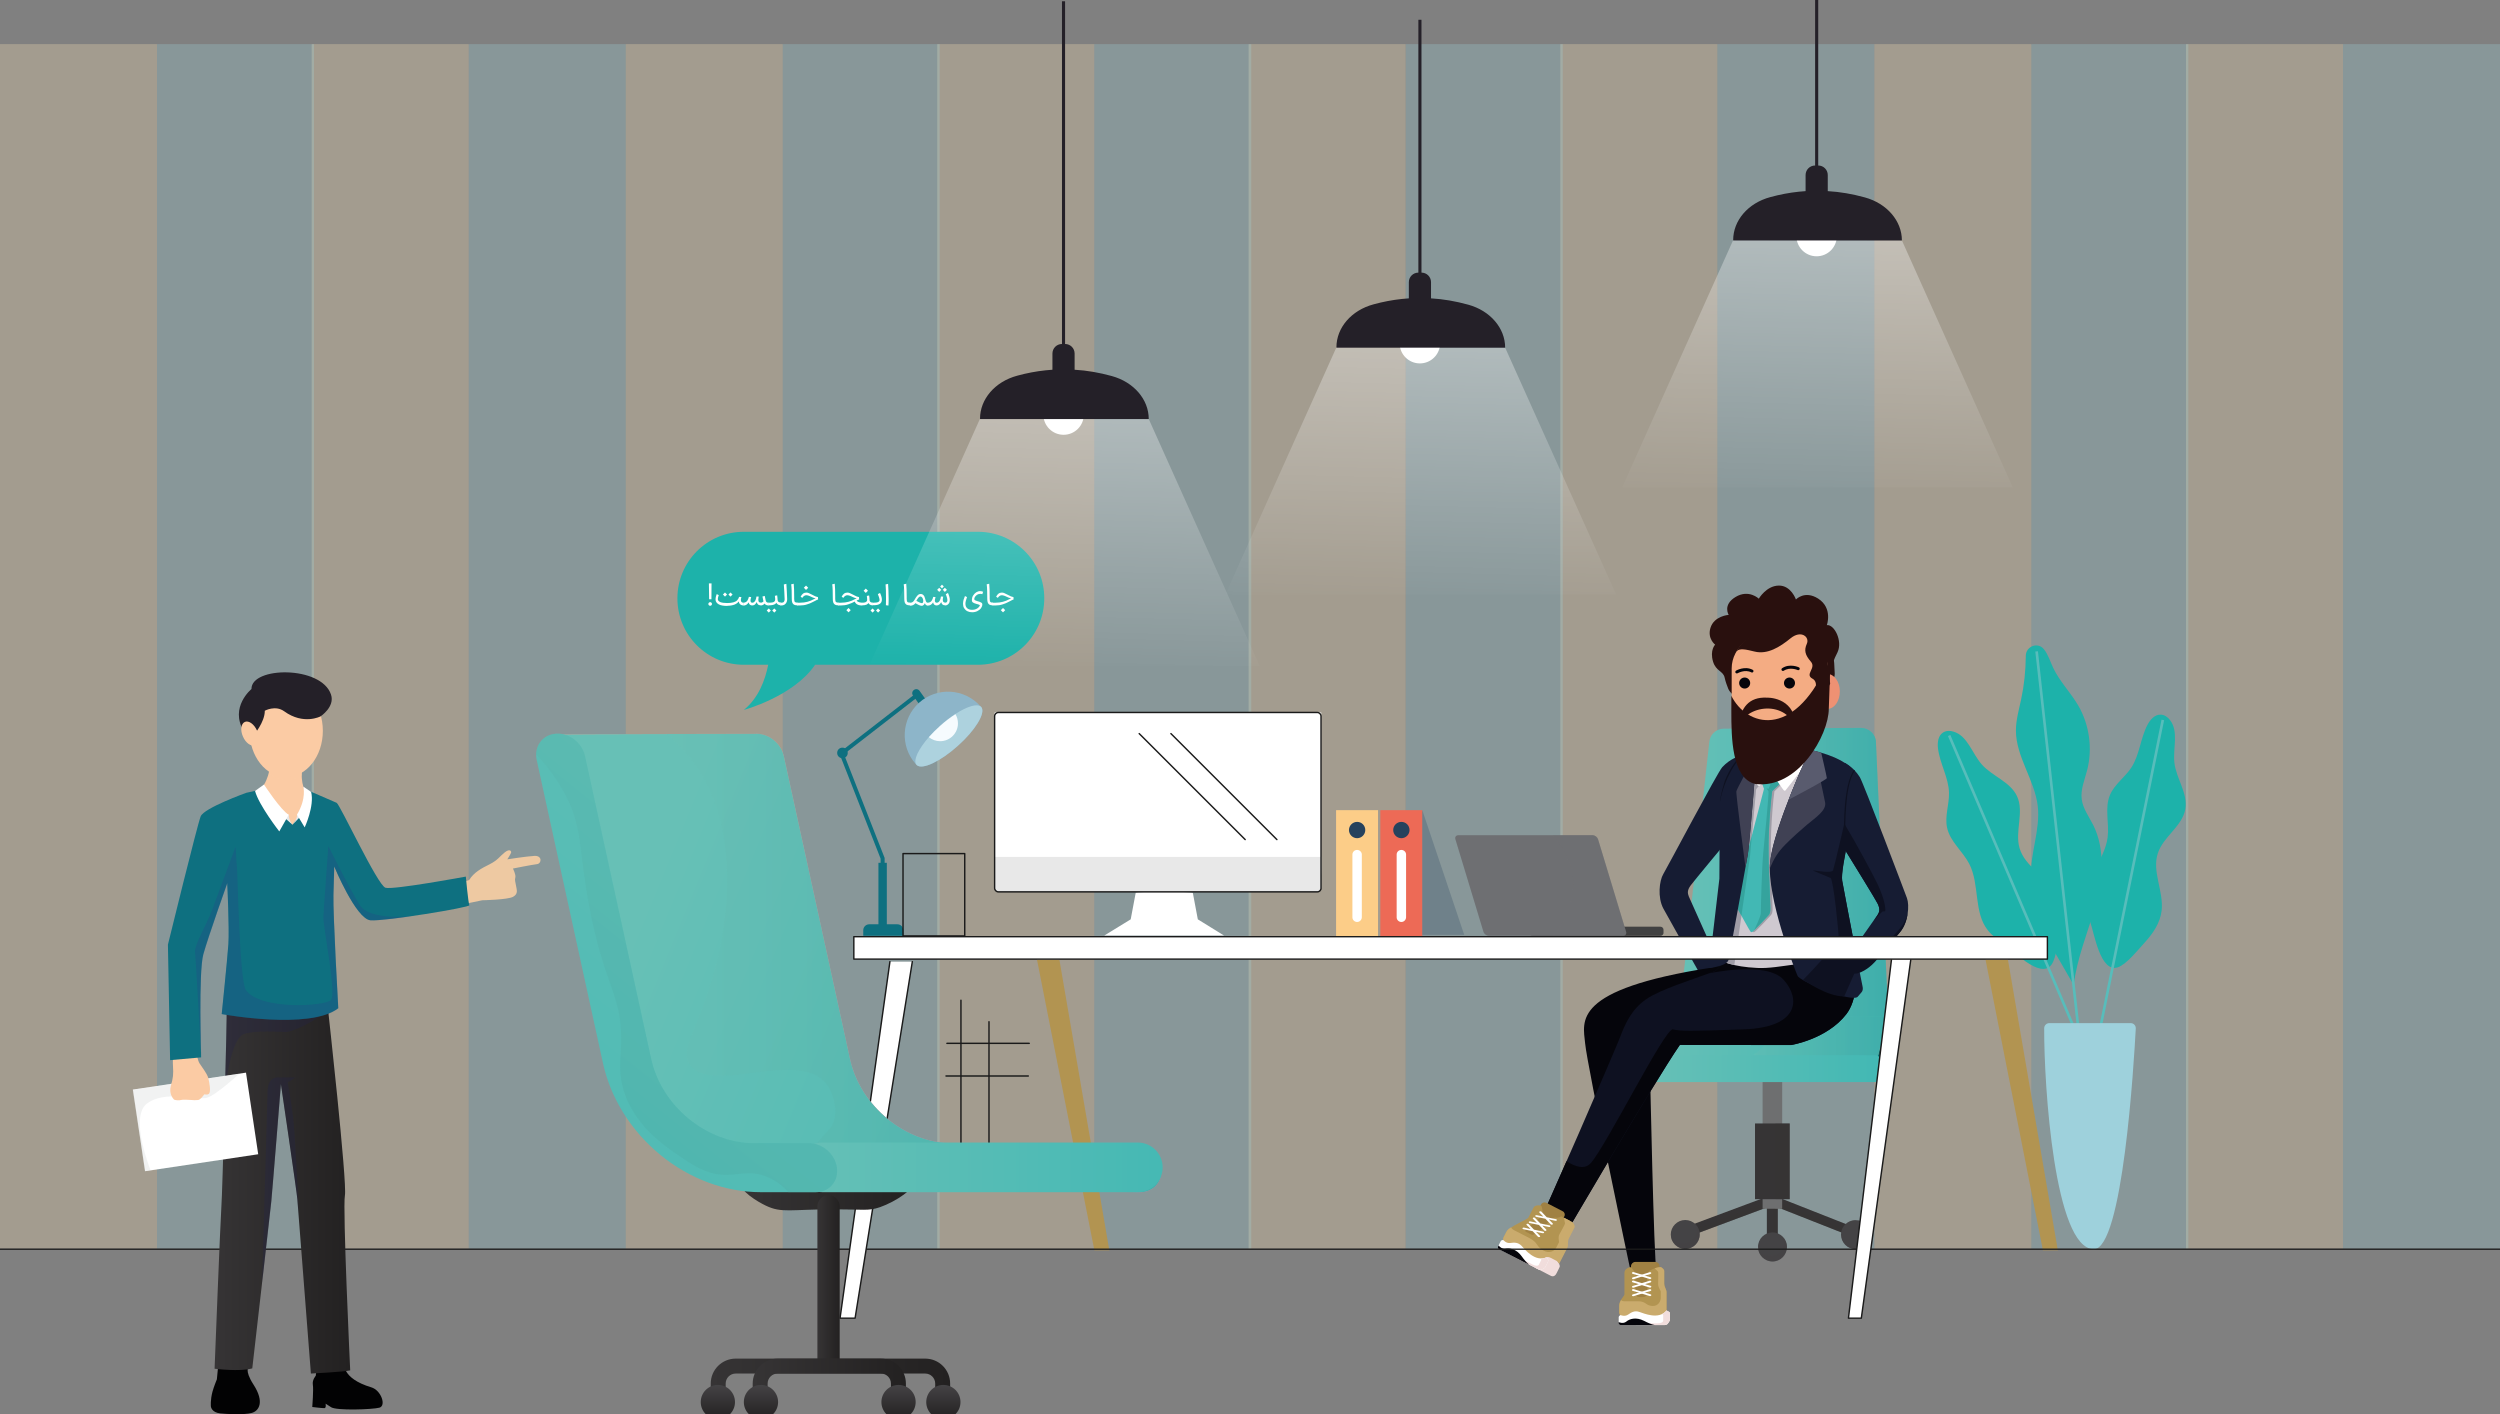 <?xml version="1.0" encoding="utf-8"?>
<!-- Generator: Adobe Illustrator 25.3.1, SVG Export Plug-In . SVG Version: 6.00 Build 0)  -->
<svg version="1.1" id="Layer_1" xmlns="http://www.w3.org/2000/svg" xmlns:xlink="http://www.w3.org/1999/xlink" x="0px" y="0px"
	 viewBox="0 0 2175.2 1230.5" style="enable-background:new 0 0 2175.2 1230.5;" xml:space="preserve">
<rect x="0" y="0" width="2175.2" height="1230.5" fill="#808080" stroke="none"/>
<style type="text/css">
	.st0{opacity:0.28;fill:#9ED5DC;enable-background:new    ;}
	.st1{opacity:0.28;fill:#FFE7B6;enable-background:new    ;}
	.st2{fill:#1DB2AA;}
	.st3{fill:#57BDBB;}
	.st4{fill:#9ED1DC;}
	.st5{fill:#0E7080;}
	.st6{fill:#8DB5C9;}
	.st7{fill:#ADD2DE;}
	.st8{fill:#F6FBFE;}
	.st9{fill:none;stroke:#1A1A1A;stroke-width:1.254;stroke-linecap:round;stroke-linejoin:round;stroke-miterlimit:10;}
	.st10{fill:#363435;}
	.st11{opacity:0.3;fill:#363435;enable-background:new    ;}
	.st12{fill:#444345;}
	.st13{opacity:0.4;fill:#444345;enable-background:new    ;}
	.st14{fill:#6E6F70;}
	.st15{opacity:0.3;fill:#6E6F70;enable-background:new    ;}
	.st16{fill:url(#SVGID_1_);}
	.st17{opacity:0.3;fill:url(#SVGID_2_);enable-background:new    ;}
	.st18{fill:url(#SVGID_3_);}
	.st19{fill:url(#SVGID_4_);}
	.st20{opacity:0.3;fill:url(#SVGID_5_);enable-background:new    ;}
	.st21{fill:url(#SVGID_6_);}
	.st22{fill:#29100E;}
	.st23{fill-rule:evenodd;clip-rule:evenodd;fill:#161C33;}
	.st24{fill-rule:evenodd;clip-rule:evenodd;fill:#05050B;}
	.st25{fill-rule:evenodd;clip-rule:evenodd;fill:#0E1121;}
	.st26{fill-rule:evenodd;clip-rule:evenodd;fill:#A08143;}
	.st27{fill-rule:evenodd;clip-rule:evenodd;fill:#F1DDDC;}
	.st28{fill-rule:evenodd;clip-rule:evenodd;fill:#B29451;}
	.st29{fill-rule:evenodd;clip-rule:evenodd;fill:#CAAB6D;}
	.st30{fill-rule:evenodd;clip-rule:evenodd;fill:#FFFFFF;}
	.st31{fill-rule:evenodd;clip-rule:evenodd;fill:#EE9173;}
	.st32{fill-rule:evenodd;clip-rule:evenodd;fill:#F6F5F4;}
	.st33{fill-rule:evenodd;clip-rule:evenodd;fill:#CFC9D0;}
	.st34{fill-rule:evenodd;clip-rule:evenodd;fill:#9F9CA6;}
	.st35{fill-rule:evenodd;clip-rule:evenodd;fill:#42B8B4;}
	.st36{fill-rule:evenodd;clip-rule:evenodd;fill:#35A39D;}
	.st37{fill-rule:evenodd;clip-rule:evenodd;fill:#404154;}
	.st38{fill-rule:evenodd;clip-rule:evenodd;fill:#595B6E;}
	.st39{fill-rule:evenodd;clip-rule:evenodd;fill:#F4AC83;}
	.st40{fill-rule:evenodd;clip-rule:evenodd;fill:#29100E;}
	.st41{fill:#FFFFFF;stroke:#1A1A1A;stroke-width:1.254;stroke-linecap:round;stroke-linejoin:round;stroke-miterlimit:10;}
	.st42{fill:#B29451;}
	.st43{fill:#FFFFFF;}
	.st44{fill:none;stroke:#1A1A1A;stroke-width:1.173;stroke-linecap:round;stroke-linejoin:round;stroke-miterlimit:10;}
	.st45{fill:#E8E8E8;}
	.st46{fill:url(#SVGID_7_);}
	.st47{fill:url(#SVGID_8_);}
	.st48{fill:url(#SVGID_9_);}
	.st49{opacity:0.3;fill:url(#SVGID_10_);enable-background:new    ;}
	.st50{fill:url(#SVGID_11_);}
	.st51{fill:url(#SVGID_12_);}
	.st52{fill:url(#SVGID_13_);}
	.st53{fill:url(#SVGID_14_);}
	.st54{fill:url(#SVGID_15_);}
	.st55{fill:url(#SVGID_16_);}
	.st56{fill:url(#SVGID_17_);}
	.st57{fill:url(#SVGID_18_);}
	.st58{fill:url(#SVGID_19_);}
	.st59{opacity:0.3;fill:url(#SVGID_20_);enable-background:new    ;}
	.st60{fill:#414142;}
	.st61{opacity:0.3;fill:#414142;enable-background:new    ;}
	.st62{fill:#6E6F72;}
	.st63{opacity:0.3;fill:#6E6F72;enable-background:new    ;}
	.st64{fill:#020203;}
	.st65{fill:url(#SVGID_21_);}
	.st66{opacity:0.3;}
	.st67{fill:#22214A;}
	.st68{opacity:0.3;fill:#D1D2D4;enable-background:new    ;}
	.st69{fill:#FBCBA4;}
	.st70{fill:#EEC9A2;}
	.st71{opacity:0.3;fill:#264586;enable-background:new    ;}
	.st72{opacity:0.3;fill:#FBCBA4;enable-background:new    ;}
	.st73{fill:#242028;}
	.st74{fill:#E7E8E9;}
	.st75{fill:#FCCD88;}
	.st76{fill:#26425D;}
	.st77{fill:#ED6A56;}
	.st78{opacity:0.25;fill:#26425D;enable-background:new    ;}
	.st79{fill:url(#SVGID_22_);}
	.st80{fill:url(#SVGID_23_);}
	.st81{fill:url(#SVGID_24_);}
</style>
<rect x="2038.6" y="38.4" class="st0" width="136.6" height="1048.1"/>
<rect x="1902" y="38.4" class="st1" width="136.6" height="1048.1"/>
<rect x="1767.4" y="38.4" class="st0" width="136.6" height="1048.1"/>
<rect x="1630.8" y="38.4" class="st1" width="136.6" height="1048.1"/>
<rect x="1494.2" y="38.4" class="st0" width="136.6" height="1048.1"/>
<rect x="1357.6" y="38.4" class="st1" width="136.6" height="1048.1"/>
<rect x="1223.1" y="38.4" class="st0" width="136.6" height="1048.1"/>
<rect x="1086.4" y="38.4" class="st1" width="136.6" height="1048.1"/>
<rect x="952.1" y="38.4" class="st0" width="136.6" height="1048.1"/>
<rect x="815.5" y="38.4" class="st1" width="136.6" height="1048.1"/>
<rect x="681" y="38.4" class="st0" width="136.6" height="1048.1"/>
<rect x="544.4" y="38.4" class="st1" width="136.6" height="1048.1"/>
<rect x="407.8" y="38.4" class="st0" width="136.6" height="1048.1"/>
<rect x="271.2" y="38.4" class="st1" width="136.6" height="1048.1"/>
<rect x="136.6" y="38.4" class="st0" width="136.6" height="1048.1"/>
<rect y="38.4" class="st1" width="136.6" height="1048.1"/>
<g>
	<g>
		<g>
			<g>
				<path class="st2" d="M1742.7,820.7c-4.7-3.3-9.4-6.6-13-11.1c-12.7-15.8-7-39.9-16.3-58c-5.7-11-16.7-19.3-19.3-31.5
					c-2.1-9.9,1.9-20.1,1.7-30.2c-0.3-13.3-8-25.5-9.6-38.8c-0.6-5.1,0.1-11.1,4.5-13.8c2.7-1.7,6.1-1.7,9.1-0.7
					c12.2,3.7,16,18.8,24.4,28.4c9.2,10.5,24.9,15.1,30.8,27.8c6.4,13.8-2.1,30.6,2.2,45.2c4.7,16.1,23.1,24.3,31,39.1
					c5.1,9.5,5.1,20.5,3.7,30.9c-1.1,8.1-2.2,24.7-6.9,31.3C1775.3,852.6,1750.9,826.4,1742.7,820.7z"/>
			</g>
			<g>
				
					<rect x="1749.4" y="628.7" transform="matrix(0.92 -0.393 0.393 0.92 -161.669 749.502)" class="st3" width="2.3" height="282.2"/>
			</g>
		</g>
		<g>
			<g>
				<path class="st2" d="M1818.6,802.1c-2-5.3-4-10.8-4.4-16.5c-1.4-20.2,16.9-36.8,19.6-56.9c1.6-12.3-2.8-25.4,2-36.9
					c3.9-9.4,13-15.4,18.6-23.9c7.3-11.2,7.9-25.5,14.1-37.3c2.4-4.5,6.4-9.1,11.6-8.8c3.1,0.1,6,2.1,7.9,4.6
					c7.9,10,2.5,24.6,3.9,37.2c1.6,13.9,11.9,26.6,9.5,40.4c-2.6,15-19.2,23.9-23.9,38.4c-5.3,15.9,5.2,33.1,3.3,49.8
					c-1.2,10.7-7.4,19.8-14.5,27.6c-5.5,6-15.8,19.1-23.5,21.8C1827.3,846.9,1822.1,811.4,1818.6,802.1z"/>
			</g>
			<g>
				
					<rect x="1712.8" y="763.6" transform="matrix(0.199 -0.98 0.98 0.199 735.364 2429.319)" class="st3" width="282.2" height="2.3"/>
			</g>
		</g>
		<g>
			<g>
				<path class="st2" d="M1804.3,857.1c2.8-23.7,12.5-46.1,18.8-69.1s8.9-48.7-1.8-70.1c-3.7-7.3-8.9-14.2-10-22.3
					c-1.2-8.6,2.5-17,4.7-25.5c4.8-18.8,2-39.5-7.8-56.3c-6.6-11.3-16.2-20.9-21.8-32.8c-2.6-5.5-4.3-11.5-8.1-16.2
					c0,0-0.1-0.1-0.1-0.1c-5.3-6.4-15.6-2.3-15.6,6c-0.1,12.8-1.4,25.5-4.1,38c-1.9,8.9-4.5,17.9-4.5,27c0.1,22.9,16.3,42.9,19,65.6
					c2.4,20.6-6.7,41.1-5.9,61.8c0.4,9.7,2.9,19.2,5.9,28.5c3.4,10.8,7.3,21.3,11.8,31.7L1804.3,857.1z"/>
			</g>
			<g>
				
					<rect x="1788.8" y="565.9" transform="matrix(0.994 -0.11 0.11 0.994 -69.437 201.144)" class="st3" width="2.3" height="329.1"/>
			</g>
		</g>
	</g>
	<g>
		<path class="st4" d="M1783,890.2h70.9c2.5,0,4.5,2.1,4.4,4.6c-1.6,29.7-11.3,192.8-36.7,192.1c-33.9-0.9-43.2-141.4-43-192.4
			C1778.7,892.2,1780.6,890.2,1783,890.2z"/>
	</g>
</g>
<g>
	<g>
		<g>
			<g>
				<polygon class="st5" points="766.2,806 769.7,806 769.7,746.5 734.3,656.2 797.5,607.2 795.3,604.5 730.1,655 766.2,747.1 				
					"/>
			</g>
			<path class="st5" d="M804.6,613.4L804.6,613.4c1.6-1.1,2-3.3,0.8-4.9l-5.3-7.4c-1.1-1.6-3.3-2-4.9-0.8l0,0
				c-1.6,1.1-2,3.3-0.8,4.9l5.3,7.4C800.8,614.2,803,614.6,804.6,613.4z"/>
			<path class="st5" d="M737.6,655.1c0-2.5-2-4.6-4.6-4.6s-4.6,2-4.6,4.6s2,4.6,4.6,4.6S737.6,657.7,737.6,655.1z"/>
		</g>
		<g>
			<path class="st5" d="M751.1,814.2H786v-4.8c0-2.8-2.3-5.2-5.2-5.2h-24.5c-2.8,0-5.2,2.3-5.2,5.2L751.1,814.2L751.1,814.2z"/>
			<rect x="764.3" y="750.7" class="st5" width="7.3" height="55.3"/>
		</g>
	</g>
	<g>
		<path class="st6" d="M796.8,664.8c0.2,0.2,0.3,0.4,0.5,0.5l0,0c0.2,0.2,0.3,0.3,0.5,0.5c4.7,4.1,20.4-3.3,35.5-16.8
			c15.2-13.5,24.2-28.3,20.7-33.5c-0.2-0.2-0.3-0.4-0.5-0.5l0,0c-0.2-0.2-0.3-0.4-0.5-0.6c-13.9-15.5-37.7-16.9-53.3-3
			C784.2,625.4,782.9,649.3,796.8,664.8z"/>
		<path class="st7" d="M797.3,665.3L797.3,665.3c0.1,0.1,0.1,0.2,0.2,0.2c0.1,0.1,0.2,0.2,0.3,0.3c4.7,4.1,20.4-3.2,35.5-16.8
			c15.2-13.5,24.2-28.3,20.7-33.5c-0.1-0.1-0.2-0.3-0.3-0.4c0-0.1-0.1-0.1-0.2-0.2l0,0c-3.2-3-12-0.3-22.2,6.3
			c-4.3,2.8-9,6.3-13.5,10.4c-3.6,3.2-6.8,6.5-9.6,9.7C799,651.9,794.4,661.5,797.3,665.3z"/>
		<path class="st8" d="M808.2,641.4c2.7,2.2,6.1,3.5,9.8,3.5c8.6,0,15.5-7,15.5-15.5c0-3-0.8-5.7-2.2-8c-4.3,2.8-9,6.3-13.5,10.4
			C814.3,635,811,638.2,808.2,641.4z"/>
	</g>
</g>
<path class="st2" d="M850.8,462.7H647.2c-32,0-57.8,25.9-57.8,57.9s25.9,57.8,57.8,57.8h21.2c-2.6,13.1-8.3,28.8-21.2,39.3
	c0,0,43.3-11.7,62-39.3h141.6c32,0,57.8-25.9,57.8-57.8C908.7,488.6,882.8,462.7,850.8,462.7z"/>
<rect x="785.7" y="742.7" class="st9" width="53.7" height="71.6"/>
<g>
	<line class="st9" x1="836.1" y1="870.3" x2="836.1" y2="1006.2"/>
	<line class="st9" x1="860.5" y1="889" x2="860.5" y2="1024.9"/>
	<line class="st9" x1="823.9" y1="907.8" x2="895.5" y2="907.8"/>
	<line class="st9" x1="823.1" y1="936.2" x2="894.7" y2="936.2"/>
</g>
<g>
	<g>
		<g>
			<g>
				<polygon class="st10" points="1471.2,1075.2 1465.6,1068 1539.1,1040.6 1544.7,1047.8 				"/>
				<polygon class="st11" points="1471.2,1075.2 1468.4,1071.6 1541.8,1044.2 1544.7,1047.8 				"/>
			</g>
			<g>
				<path class="st12" d="M1478.9,1074.1c0,7-5.7,12.6-12.6,12.6s-12.6-5.7-12.6-12.6s5.7-12.6,12.6-12.6
					S1478.9,1067.1,1478.9,1074.1z"/>
				<path class="st13" d="M1475.6,1065.7c0.5,1.3,0.8,2.7,0.8,4.1c0,6.7-5.4,12.1-12.1,12.1c-4.5,0-8.4-2.5-10.5-6.2
					c0.8,6.2,6.1,10.9,12.5,10.9c7,0,12.6-5.7,12.6-12.6C1478.9,1070.9,1477.7,1067.9,1475.6,1065.7z"/>
			</g>
		</g>
		<g>
			<g>
				<polygon class="st10" points="1609.4,1075.2 1614.9,1068.5 1544.9,1040.9 1539.4,1047.6 				"/>
				<polygon class="st11" points="1609.4,1075.2 1612.2,1071.8 1542.1,1044.2 1539.4,1047.6 				"/>
			</g>
			<g>
				<path class="st12" d="M1614.4,1086.8c7,0,12.6-5.7,12.6-12.6s-5.7-12.6-12.6-12.6c-7,0-12.6,5.7-12.6,12.6
					S1607.4,1086.8,1614.4,1086.8z"/>
				<path class="st13" d="M1606,1083.5c1.3,0.5,2.7,0.8,4.1,0.8c6.7,0,12.1-5.4,12.1-12.1c0-4.5-2.5-8.4-6.1-10.5
					c6.2,0.8,11,6.1,11,12.5c0,7-5.7,12.6-12.6,12.6C1611.2,1086.8,1608.3,1085.5,1606,1083.5z"/>
			</g>
		</g>
		<g>
			<g>
				<rect x="1537.3" y="1045.4" class="st10" width="9.5" height="34.3"/>
				<rect x="1542.1" y="1045.4" class="st11" width="4.8" height="34.3"/>
			</g>
			<g>
				<path class="st12" d="M1554.8,1084.9c0,7-5.7,12.7-12.6,12.7s-12.6-5.7-12.6-12.7c0-7,5.7-12.6,12.6-12.6
					C1549.1,1072.3,1554.8,1077.9,1554.8,1084.9z"/>
				<path class="st13" d="M1551.5,1076.5c0.5,1.3,0.8,2.7,0.8,4.1c0,6.7-5.4,12.1-12.1,12.1c-4.5,0-8.4-2.5-10.5-6.1
					c0.8,6.2,6.1,10.9,12.5,10.9c7,0,12.6-5.7,12.6-12.7C1554.8,1081.7,1553.5,1078.7,1551.5,1076.5z"/>
			</g>
			<g>
				<rect x="1533.6" y="1036.4" class="st14" width="17" height="15.3"/>
				<rect x="1544.4" y="1036.4" class="st15" width="6.2" height="15.3"/>
			</g>
			<g>
				<rect x="1533.6" y="932" class="st14" width="17" height="49.3"/>
				<rect x="1544.4" y="932" class="st15" width="6.2" height="49.3"/>
			</g>
			<g>
				<rect x="1527" y="977.5" class="st10" width="30.2" height="65.9"/>
				<rect x="1544.8" y="977.5" class="st11" width="12.4" height="65.9"/>
			</g>
		</g>
	</g>
	<g>
		<g>
			<g>
				
					<linearGradient id="SVGID_1_" gradientUnits="userSpaceOnUse" x1="1459.695" y1="460.455" x2="1643.273" y2="460.455" gradientTransform="matrix(1 0 0 -1 0 1230)">
					<stop  offset="0" style="stop-color:#67C0B6"/>
					<stop  offset="1" style="stop-color:#42B8B4"/>
				</linearGradient>
				<path class="st16" d="M1643.3,893.4c0.3,6.8-5.2,12.4-12.2,12.4h-159.9c-6.6,0-11.7-5.4-11.4-12l27.4-247.9
					c0.3-6.5,5.9-11.8,12.5-11.9l119.4-0.7c6.9,0,12.8,5.4,13.1,12L1643.3,893.4z"/>
				
					<linearGradient id="SVGID_2_" gradientUnits="userSpaceOnUse" x1="1501.88" y1="460.46" x2="1643.273" y2="460.46" gradientTransform="matrix(1 0 0 -1 0 1230)">
					<stop  offset="0" style="stop-color:#6BC1B6"/>
					<stop  offset="1" style="stop-color:#379995"/>
				</linearGradient>
				<path class="st17" d="M1631.1,905.8c7,0,12.5-5.6,12.2-12.4l-11.1-248c-0.3-6.7-6.2-12.1-13.1-12l-71,0.1
					c134.7,48.2-25.5,249.7-25.5,249.7c-8.8,8-15.5,15.6-20.6,22.6L1631.1,905.8L1631.1,905.8z"/>
			</g>
		</g>
		<g>
			
				<linearGradient id="SVGID_3_" gradientUnits="userSpaceOnUse" x1="1633.89" y1="318.505" x2="1643.49" y2="318.505" gradientTransform="matrix(1 0 0 -1 0 1230)">
				<stop  offset="0" style="stop-color:#007678"/>
				<stop  offset="1" style="stop-color:#379995"/>
			</linearGradient>
			<polygon class="st18" points="1643.2,884.5 1643.5,896.7 1636.3,938.5 1633.9,918.8 			"/>
		</g>
		<g>
			
				<linearGradient id="SVGID_4_" gradientUnits="userSpaceOnUse" x1="1440.54" y1="328.32" x2="1643.2" y2="328.32" gradientTransform="matrix(1 0 0 -1 0 1230)">
				<stop  offset="0" style="stop-color:#67C0B6"/>
				<stop  offset="1" style="stop-color:#42B8B4"/>
			</linearGradient>
			<polygon class="st19" points="1460.2,884.5 1643.2,884.5 1633.9,918.8 1440.5,918.8 			"/>
			
				<linearGradient id="SVGID_5_" gradientUnits="userSpaceOnUse" x1="1523.61" y1="328.32" x2="1643.21" y2="328.32" gradientTransform="matrix(1 0 0 -1 0 1230)">
				<stop  offset="0" style="stop-color:#6BC1B6"/>
				<stop  offset="1" style="stop-color:#379995"/>
			</linearGradient>
			<path class="st20" d="M1524.9,918.2c0,0,0.3,0.3,0.8,0.7h108.2l9.3-34.3l-119.6,0C1547.4,888,1543.5,906.5,1524.9,918.2z"/>
		</g>
		
			<linearGradient id="SVGID_6_" gradientUnits="userSpaceOnUse" x1="1434.58" y1="300.185" x2="1637.26" y2="300.185" gradientTransform="matrix(1 0 0 -1 0 1230)">
			<stop  offset="0" style="stop-color:#67C0B6"/>
			<stop  offset="1" style="stop-color:#42B8B4"/>
		</linearGradient>
		<path class="st21" d="M1637.3,934.9c0,3.6-2.7,6.6-6,6.6h-190.8c-3.3,0-6-3-6-6.6v-10.2c0-3.6,2.7-6.6,6-6.6h190.8
			c3.3,0,6,3,6,6.6V934.9z"/>
	</g>
</g>
<g>
	<g>
		<g>
			<g>
				<g>
					<path class="st22" d="M1581.7,591.3c0.6,6,9.3,3,13.5-1.1c1.9-1.8,0.9-6,0.8-11.3c-0.1-6.3-1.6-2.1,2.8-11.4
						c4.6-9.8-2.8-24.4-9.3-23.6c0,0,5.4-14.8-7.6-23.1c-11.7-7.4-19.3,0.8-19.3,0.8s-4.2-12.3-15-12.1
						c-10.8,0.2-17.3,11.4-17.3,11.4s-8.7-8.4-20.2-1.5c-11.5,6.9-6,15.6-6,15.6s-12.7,0.8-15.9,11.4c-2.8,9.3,4.1,14.5,4.1,14.5
						s-4.8,4.8-1.8,14.8c2.6,8.5,8.9,8,10.1,14c0.7,3.3,2.1,7.1,3.2,9.8c0.9,2.1,3.6,5.5,5.8,5.1l0,0c2.8-0.5,3.8-5.7,2.9-8.5
						c-1.5-4.7-3-11.6-0.9-16.1c3.5-7.4-0.9-15.4,6.2-19.1c7.1-3.8,34.4,4.3,50.3-9.6c0,0,0.9,10.6,7.7,12.5s5.6,10.4,5.6,17.4
						C1581.3,584.5,1581.7,591.1,1581.7,591.3z"/>
				</g>
			</g>
		</g>
	</g>
</g>
<g>
	<path class="st23" d="M1513.7,657.8c0,0-8.1,2-15.2,9.7c-4,4.3-47.9,87.4-51.3,93s-5.2,20.3,0.1,30.1c5.3,9.8,36.3,64.8,36.3,64.8
		l11.8-17.6c0,0-24.9-55-26-57.8c-1.1-2.8-1.5-5.4,1.6-9.6s33.9-41.2,33.9-41.2S1527.2,676.4,1513.7,657.8z"/>
	<g>
		<path class="st24" d="M1418.7,1105.7c0,0-37.6-177.7-39.5-197.8c-1.8-19.3-12.4-46.9,110-66c5.2-0.8,9.2-6,14.8-6.8
			c0,0,97.5,4.7,108.3,9.1c10.7,4.3-17.4,41-108.7,49.7c-91.3,8.7-67.9,39.5-67.9,39.5s3.3,163.3,5.5,171.9
			C1443.2,1113.8,1427.6,1118.2,1418.7,1105.7z"/>
		<path class="st25" d="M1508.1,825.3c-4.2,1.9-11.3,17.9-16.5,19.9c-20.5,7.6-46.6,15.6-59,24c-13.2,9-18.7,22-22.7,32.5
			c-5.3,13.7-67.4,156.7-71.1,162.7c-3.6,6,7.3,15.6,11.6,17.8s10.2-5.9,10.2-5.9s78.3-134.1,101-167.1l96.9,0.1c0,0,31.1-5,48-26.9
			c18.2-23.6,3.2-81.2-4.8-82c-15.2-1.5-62.4-8.8-86.8,3.1C1500.3,810.7,1514.8,825.4,1508.1,825.3z"/>
		<path class="st24" d="M1508.1,825.3c-4.2,1.9-11.3,17.9-16.5,19.9c-1.7,0.6-3.3,1.2-5.1,1.8c0,0,50.4-11.2,65.4,5.5
			s13.3,41.4-34.4,43.1s-55.1,1.7-61.9,0s-58.2,101.8-71.6,116.5c-5.2,5.7-13.1,3.3-21-1.8c-12.4,28.3-22.8,51.7-24.2,54
			c-3.6,6,7.3,15.6,11.6,17.8s10.2-5.9,10.2-5.9s78.3-134.1,101-167.1l96.9,0.1c0,0,31.1-5,48-26.9c18.2-23.6,3.2-81.2-4.8-82
			c-15.2-1.5-62.4-8.8-86.8,3.1C1500.3,810.7,1514.8,825.4,1508.1,825.3z"/>
		<g>
			<path class="st26" d="M1331.5,1061.1l15.5,8c1.3,0.7,1.8,2.2,1.1,3.5l-5.9,11.4c-0.7,1.3-2.2,1.8-3.5,1.1l-15.5-8
				c-1.3-0.7-1.8-2.2-1.1-3.5l5.9-11.4C1328.6,1061,1330.2,1060.4,1331.5,1061.1z"/>
			<path class="st27" d="M1356.6,1099.6c0,0,0.4,1.6,0.6,2s-2.6,5.6-2.8,6.1c-0.9,2.1-2.8,3.5-5,2.4l-13.2-6.8l7.9-10.2l7.6-1.8
				L1356.6,1099.6z"/>
			<path class="st26" d="M1345.4,1046.5l14.3,7.4c1.6,0.8,2.3,2.8,1.4,4.4l-12.6,24.5c-0.8,1.6-2.8,2.3-4.4,1.4l-14.4-7.4
				c-1.6-0.8-2.3-2.8-1.4-4.4l12.6-24.5C1341.8,1046.3,1343.8,1045.7,1345.4,1046.5z"/>
			<path class="st28" d="M1346.1,1092.7c1.5-1.1,3.5,1.3,5.6-1.3c7-9,15.5-28.6,14.3-29.2l-7.4-3.8c-0.9-0.4,0.3,0.7-4.2,1.2
				c-3.6-1.8-10.7,8.7-17.3,13c-3.7,2.4-3.8,2-5.5,1.2s-0.7-0.4-2-1.1c-1.3-0.7-5.1-1.1,0.4-5.1c5.5-4,10.4-8.1,11.6-10.3
				s0.2-6.6-0.4-7.8c-0.6-1.2-4-0.7-4.9-0.4s-1.7,0.9-2.5,2.5c-0.8,1.6-3.1,6-4,7.8c-0.9,1.8-16.6,7.8-18.9,12.2s-1.9,3.8-2.5,4.8
				c-0.5,1-0.6,2-0.5,2.7s-0.1,1.6-0.1,1.6l33.4,17.1C1341.3,1097.8,1344.8,1095.8,1346.1,1092.7z"/>
			<path class="st29" d="M1356.6,1099.6c0,0,6.1-11.9,7.2-14.1c1.1-2.2-0.3-5,1.3-8c1.6-3.1,4.4-8.5,4.9-9.6
				c0.6-1.1-1.1-4.2-1.9-4.6l-7.4-3.8c0,0,1,4.5,1,5c0,0.8-3.2,6.3-4.8,9.3c-1.6,3.1-0.1,6.4-0.5,7.2c-0.4,0.8-1.5,2.9-2.5,4.8
				c-1,2-5.2,5.7-11.5,2s-3.7-6.5-12.1-10.8c-8.4-4.3-9.8-5.1-12.9-6.6c-1.5-0.8-2.3-1.6-2.5-2.5c-1.6,0.8-3.2,1.9-4.1,3.6
				c-2.3,4.4-1.9,3.8-2.5,4.8c-0.5,1-0.5,2.1-0.3,2.8c0.2,0.7,0.1,1.7,0.1,1.7l36.2,18.6c-0.1-1.7,0.8-3.7,0.8-3.7l0.4-1.8
				c0,0,1.5-0.7,3.9,0.6s4.4,2.2,5,2.6C1355.1,1097.4,1356.5,1099.6,1356.6,1099.6L1356.6,1099.6z"/>
			<path class="st30" d="M1345.6,1093.9c0,0,1.5,2.2,1.7,2.6c0.2,0.4-2.6,5.6-2.8,6.1s-2.8,2.2-3.9,2.2c0,0-1.1,0.2-2.2-0.4
				c-1.1-0.6-27.8-14.3-30.2-15.5s-2.9-1.5-3.9-2c-0.9-0.5-1.3-1.6-0.8-2.5c0.4-0.9,1.9-3.8,2.3-4.6c0.4-0.8,2.1-1,2.1-1
				s2.5,3.2,6.1,2.7s6.8-0.6,9.8,2.4C1326.8,1087.2,1335.8,1098.4,1345.6,1093.9z"/>
			<path class="st27" d="M1345.6,1093.9c0,0,1.5,2.2,1.7,2.6c0.2,0.4-2.6,5.6-2.8,6.1s-2.8,2.2-3.9,2.2c0,0-1.1,0.2-2.2-0.4
				l-22.3-11.4c-1.9-1.9-3.7-3.6-3.7-3.6s18.4,9.4,21.2,10.9c2.8,1.4,4.7,1.2,5.2,0.3s1.2-2.4,2.1-4.1c0.2-0.4,0.1-0.9-0.1-1.5
				C1342.3,1095,1343.9,1094.7,1345.6,1093.9z"/>
			<path class="st24" d="M1324.1,1093.2c2,2.8,4.2,5.5,6.5,7.3c-8.4-4.3-20.8-10.7-22.4-11.5c-2.4-1.2-2.9-1.5-3.9-2
				c-0.9-0.5-1.3-1.6-0.8-2.5c0.1-0.2,0.2-0.4,0.4-0.8c0,0,2.6,3.4,6.1,2.7C1313.4,1085.8,1319.3,1086.5,1324.1,1093.2z"/>
			<path class="st30" d="M1328.3,1065.8c-0.3-0.3-0.2-0.8,0.3-1s1.1-0.1,1.4,0.2l4.7,4.9l8.1,1.7c0.5,0.1,0.8,0.5,0.7,0.9
				c-0.2,0.4-0.7,0.6-1.2,0.5l-5.8-1.2l3.4,3.5c0.3,0.3,0.2,0.8-0.3,1s-1.1,0.1-1.4-0.2l-4.7-4.9l-8.1-1.7c-0.5-0.1-0.8-0.5-0.7-0.9
				c0.2-0.4,0.7-0.6,1.2-0.5l5.8,1.2L1328.3,1065.8L1328.3,1065.8z M1353.9,1060.8l-8.1-1.7l-4.7-4.9c-0.3-0.3-0.9-0.4-1.4-0.2
				c-0.4,0.2-0.6,0.6-0.3,1l3.4,3.5l-5.8-1.2c-0.5-0.1-1.1,0.1-1.2,0.5s0.2,0.8,0.7,0.9l8.1,1.7l4.7,4.9c0.3,0.3,0.9,0.4,1.4,0.2
				c0.4-0.2,0.6-0.6,0.3-1l-3.4-3.5l5.8,1.2c0.5,0.1,1.1-0.1,1.2-0.5C1354.7,1061.3,1354.4,1060.9,1353.9,1060.8L1353.9,1060.8z
				 M1348.3,1066.2l-8.1-1.7l-4.7-4.9c-0.3-0.3-0.9-0.4-1.4-0.2c-0.4,0.2-0.6,0.7-0.3,1l3.4,3.5l-5.8-1.2c-0.5-0.1-1.1,0.1-1.2,0.5
				s0.2,0.8,0.7,0.9l8.1,1.7l4.7,4.9c0.3,0.3,0.9,0.4,1.4,0.2c0.4-0.2,0.6-0.6,0.3-1l-3.4-3.5l5.8,1.2c0.5,0.1,1.1-0.1,1.2-0.5
				C1349.1,1066.7,1348.8,1066.3,1348.3,1066.2z"/>
		</g>
	</g>
	<path class="st31" d="M1565.2,616.8l-0.1,8.8c0,0,0.6,18.8,0.7,20.8c0.1,2,1,2.7,3.5,4.3c3.3,5.2-4.9,27.8-11.3,28.8
		c-6.4,1-35.9-0.9-38.1-2.5c-1.5-1.1,13-20.9,12.1-24.1c1.3-0.3,2.5-0.8,3.4-1.6c6.1-5.4,4.9-19.9,0.2-25
		C1532.2,622.6,1565.2,616.8,1565.2,616.8z"/>
	<path class="st32" d="M1512.8,685.7c5.3-3.1,8.4-0.7,14.4,4.9c6,5.5,11.5,4.9,14.8,6.1c3.3,1.2,4.9,53.3-15.9,61.6
		c-7.7,3.1-12.6,0.1-15.8-6.1C1504.5,741.1,1499.1,693.7,1512.8,685.7z"/>
	<path class="st33" d="M1610.4,826.2c-2.5,5.6-11,10.3-21.1,13.8c-15.1-5.9-40.8,3.2-60.2,2.2c-22-1-31-6.1-31-6.1l-1.4,1
		c-0.7-0.5-1.2-1-1.6-1.5l0,0l0,0c-2.5-3.8-1.3-9.6-0.3-14.7c1.8-9.2,9.4-2.8,6.1-46.1s-14.8-117.4,31.7-122.9c0,0-0.5,1.1-1.2,3
		l1.9,0.1c0,0-4.2,13.2,4.6,17.5c8.7,4.3,18.3-1.8,22.4-6.9c0.6-0.7,1.3-1,2.1-1c2.9-3.7,6.1-7.5,9.6-11.3
		c9.9,1.5,25.6,8.8,25.6,8.8c7.9,3.5,16.5,10.8,18.1,18.7c2.2,11.2-9.1,49.4-16.8,73.9C1585.8,795.7,1617.6,809.7,1610.4,826.2z"/>
	<path class="st34" d="M1536.7,686.4c0,0-21.3,81-24.4,97.2c0,0-0.6,3.4,1.7,7.5c2.3,4.1,9.6,17.6,10.8,19.2c1.2,1.6,2,0.4,3.5-0.9
		s10.9-11.2,12.5-13.1c0.9-1.1,1.6-2.5,1.5-6.1c-0.5-22.5-2.3-43.1-1.2-67.5c0.6-13.2,1.6-25.8,2.8-34.2l6.7-6.5l-2.9-5.8
		c0,0-3.8-2.2-8.1-1.8s-5.9,3.6-5.9,3.6L1536.7,686.4z"/>
	<path class="st34" d="M1509,839.7c-7.6-1.7-10.9-3.6-10.9-3.6l-1.4,1c-0.7-0.5-1.2-1-1.6-1.5l0,0l0,0c-2.5-3.8-1.3-9.6-0.3-14.7
		c1.8-9.2,9.4-2.8,6.1-46.1c-3-38.8-12.5-102.1,18.8-118.9c6.9,4.8,11.2,12.7,11.1,25.2l-0.5,2.8c0,0-2.1,2.3-2.3,2.8
		c-0.2,0.5-5.2,58.1-5.2,58.1L1509,839.7z"/>
	<path class="st35" d="M1534.8,686.4c0,0-21.3,81-24.4,97.2c0,0-0.6,3.4,1.7,7.5c2.3,4.1,9.6,17.6,10.8,19.2c1.2,1.6,2,0.4,3.5-0.9
		c1.5-1.4,10.9-11.2,12.5-13.1c0.9-1.1,1.6-2.5,1.5-6.1c-0.5-22.5-2.3-43.1-1.2-67.5c0.6-13.2,1.6-25.8,2.8-34.2l-1.8-7.1
		C1540.2,681.3,1534.9,683.8,1534.8,686.4z"/>
	<path class="st36" d="M1526.3,809.3c1.5-1.4,10.9-11.2,12.5-13.1c0.9-1.1,1.6-2.5,1.5-6.1c-0.5-22.5-2.3-43.1-1.2-67.5
		c0.6-13.2,1.6-25.8,2.8-34.2l-1.3-5.1l-2.8,1.4l-0.9,1.4c0,0,1.2,1.1,1.8,2.4s-3.6,44.2-4.6,54.2s-2.2,49-2,51.6
		C1532.3,796.8,1526.3,809.3,1526.3,809.3z"/>
	<path class="st36" d="M1524.2,727.2c-5.8,22.7-12.2,48.1-13.8,56.4c0,0-0.6,3.4,1.7,7.5c0.7,1.2,1.8,3.3,3.1,5.6l7.5-52
		C1522.7,744.6,1523.4,737,1524.2,727.2z"/>
	<path class="st35" d="M1531.8,677.8l3,8.6c0,0,4.2-1.5,7.2,1.9l6.7-6.5l-2.9-5.8c0,0-3.8-2.2-8.1-1.8
		C1533.3,674.6,1531.8,677.8,1531.8,677.8z"/>
	<path class="st36" d="M1538.8,686.3c1.1,0.3,2.2,0.9,3.2,2l6.7-6.5l-2.9-5.8c0,0-3.8-2.2-8.1-1.8c-0.3,0-0.7,0.1-1,0.1l-0.2,0.4
		c0,0,3.6,2.4,4.6,3.4C1542.1,679.2,1538.8,686.3,1538.8,686.3L1538.8,686.3z"/>
	<path class="st30" d="M1572.8,651c0.8,0.5,2.4,1.5,3.7,2.9c0,0,0.8,1.5,0,3.8c-0.9,2.3-22.9,29.9-22.9,29.9s-0.7,1-1.7-0.1
		c-1-1.1-9.5-13.7-9.5-13.7l27.6-23.6C1570.8,649.3,1572.1,650.5,1572.8,651z"/>
	<path class="st30" d="M1535.8,651.1C1535.8,651.1,1535.8,651.1,1535.8,651.1c-2-0.7-5.9,0.1-7.2,1.4c-3.9,3.8-0.6,26.7,0.5,30.6
		c0,0,0,0,0,0s0.9,1.1,2.2,0.3c1.3-0.8,8-10.5,8-10.5C1538.3,671.2,1530.6,661.5,1535.8,651.1z"/>
	<path class="st23" d="M1574.8,652.3c0,0-31.2,66.2-34.6,97.3s22.2,96,23.9,99.6c1.7,3.6,34.1,18.9,49.1,19c0,0,2.4-0.1,3-0.8
		c0.6-0.7,2.8-3.3,3.6-4.2s1.4-2.8,0.7-5.3c-0.7-2.5-15.8-81.3-17.7-91.6s11.9-64.6,14.1-74.6C1619,681.6,1621.9,663.2,1574.8,652.3
		z"/>
	<path class="st37" d="M1567.3,669.1c-9.4,21.7-24.7,59.3-27.1,80.6c-0.2,1.8-0.3,3.8-0.3,5.9c3.7-8.8,7-14.2,13.4-20.7
		c5.7-5.8,14.1-13.3,19-17.4c7.6-6.3,17-12.4,15.7-19.3s-5.9-27.7-5.9-27.7L1567.3,669.1z"/>
	<path class="st23" d="M1528.7,652.5c0,0-6.2,81-7.9,90.6s-15.6,86.2-16.8,91.9c-1.2,5.8-17.2,7.3-17.2,7.3s9.1-75.8,9.2-77.8
		c0.1-2.1,0.3-58.4,0.3-65.3s8-32.2,9.3-34.9C1506.9,661.6,1515.7,655,1528.7,652.5z"/>
	<path class="st37" d="M1527,674.2c-2,24.7-5.1,62.5-6.2,68.9c-0.3,1.8-1.1,6-2.1,11.6c0,0-8.5-64-7.9-66.3
		c0.6-2.3,10.5-20.3,10.5-20.3L1527,674.2z"/>
	<path class="st38" d="M1528.7,652.5c0,0-1,13.2-2.3,29.6c-4.5-5.9-10.1-13.7-9.5-14.7c1.1-1.7,8.4-14.1,8.5-14.2
		C1526.4,653,1527.5,652.8,1528.7,652.5z"/>
	<path class="st38" d="M1584.6,654.9c0,0.1,4.8,20.5,4.9,22.1c0.1,1.2-23.2,13.5-33.3,18.8c9.1-23.3,18.6-43.5,18.6-43.5
		C1578.3,653.1,1581.6,654,1584.6,654.9z"/>
	<path class="st23" d="M1605.2,663.8c0,0,7.5,3.6,13,12.4c3.1,5,38.7,99,41,105.2s1.2,21-5.9,29.5c-2.9,3.5-11.3,13.5-20.4,24.1
		c-8,9.4-22.3,8.8-33.5,9.5c8-11.2,32.8-46.2,34.1-48.3c1.6-2.5,2.5-5,0.3-9.7s-32.7-53.7-32.7-53.7S1588.4,679.4,1605.2,663.8z"/>
	<path class="st25" d="M1660,793.7c-0.7,6-2.8,12.5-6.7,17.2c-3.1,3.7-12.7,15-22.5,26.5c-1.3,1.6-9.8,9.8-17.4,9.8
		c-0.5,0-13-3.1-13.5-3.3c1.8-2.5,4.3-6.1,7.2-10.1c7.2-0.3,24.1-1.3,24.9-2.4c1.1-1.4,19.5-21.2,23.2-26.3
		C1658.8,800,1660,793.9,1660,793.7z"/>
	<path class="st25" d="M1606,740.5L1606,740.5L1606,740.5l-1.3-23.9c10.4,17.2,25.9,46.1,29.1,53c6.1,13,6.6,20.2,6.6,22.2
		s-1.6,0.8-2.6,1.4c-1,0.6-7.4,7.7-7.4,7.7c1.8-2.5,2.9-4.2,3.2-4.6c1.6-2.5,2.5-5,0.3-9.7C1632.2,783,1614.6,754.5,1606,740.5z"/>
	<path class="st25" d="M1568.7,852.7l0.3,0.2c2,0.5,20,14,35.6,14.1l8.8-19.9c0,0-8.2-10.8,0.5-23c-4.6-23.6-10-52-11-57.8
		c-1-5.4,2.3-22.7,6-39.5l-4.2-10.2c0,0-8.7,37.7-9.8,40.6c-1,2.9-15.5,0.2-17.3,0.1s12.5,5.3,15.1,6.6c2.6,1.3,7.3,48.7,7.1,52.7
		C1599.6,820.5,1570.3,851.3,1568.7,852.7z"/>
	<path class="st25" d="M1516.5,656.4c-6,6.5-15.8,19.9-19.9,40.8c0,0.1-0.1,0.2-0.2,0.3c0.4-4.1,2.3-11.4,4.3-18.1
		c4-9.7,9-16.9,13-21.6C1514.5,657.4,1515.5,656.9,1516.5,656.4z"/>
	<path class="st25" d="M1605.6,723.4c0,0.3-0.3,0.6-0.6,0.6c-0.3,0-0.6-0.3-0.6-0.6c0-0.1-0.9-40.8,8.8-53.5
		c0.2,0.3,0.5,0.5,0.7,0.8C1604.7,682.7,1605.6,723.2,1605.6,723.4z"/>
	<path class="st31" d="M1590,586.4c5.9,0,10.8,6.8,10.8,15.2s-4.8,15.2-10.8,15.2c-5.9,0-10.8-6.8-10.8-15.2S1584,586.4,1590,586.4z
		"/>
	<path class="st39" d="M1548.5,547.6L1548.5,547.6c23,0,41.8,15.3,41.8,34v30.9c0,18.7-18.8,34-41.8,34l0,0c-23,0-41.8-15.3-41.8-34
		v-30.9C1506.7,562.9,1525.5,547.6,1548.5,547.6z"/>
	<path class="st24" d="M1511.8,585.8c-0.6,0.3-1.4,0.1-1.8-0.5c-0.3-0.6-0.1-1.4,0.5-1.8c0,0,7.5-4.4,14.5-0.7
		c0.6,0.3,0.9,1.1,0.5,1.7c-0.3,0.6-1.1,0.9-1.7,0.5C1518.1,582.1,1511.9,585.8,1511.8,585.8z"/>
	<path class="st24" d="M1564.1,583c0.7,0.3,1.4,0,1.7-0.7c0.3-0.7,0-1.4-0.7-1.7c0,0-7.9-3.7-14.5,0.8c-0.6,0.4-0.8,1.2-0.4,1.8
		c0.4,0.6,1.2,0.8,1.8,0.4C1557.5,580,1564,583,1564.1,583z"/>
	<path class="st40" d="M1562.5,633.4c-9.4-26.1-47.5-19.2-49.8,1.6v-3.5c1.6-15.9,9.2-25.2,24.4-24.5c0,0,23.3-1.1,25.4,23
		L1562.5,633.4L1562.5,633.4z"/>
	<g>
		<path class="st26" d="M1422.7,1098h17.6c2,0,3.6,1.6,3.6,3.6v26.9c0,2-1.6,3.6-3.6,3.6h-17.6c-2,0-3.6-1.6-3.6-3.6v-26.9
			C1419.2,1099.7,1420.8,1098,1422.7,1098z"/>
		<path class="st28" d="M1450,1140.2c0,0,0-13.4,0-15.9s-2-4.3-2-7.7s0-9.5,0-10.8s-1.9-2.8-2.7-3.2c-0.8-0.4-6.1,0.5-9.8,3
			c0,0-2.2,0.9-2.2,6s0,10.6,0,13.4c0,2.8-2.4,3.6-4.4,3.6c-1.9,0-0.8,0-2.3,0s-3.7-0.4-3.7-4.3s0-12.4,0-14.9s-2.8-6-3.9-6.7
			c-1.1-0.7-3.9,1.2-4.5,1.9c-0.7,0.7-1.1,1.6-1.1,3.3s0,16.1,0,18.1c0,2-4.6,5.1-4.6,10.1c0,5,0,4.2,0,5.4s0.4,2.1,0.8,2.7
			c0.4,0.6,0.7,1.4,0.7,1.4h37.5C1447.9,1145.6,1450.3,1143.6,1450,1140.2z"/>
		<path class="st29" d="M1450,1140.2c0,0,0-13.4,0-15.9s-2-4.3-2-7.7s0-9.5,0-10.8s-1.9-2.8-2.7-3.2c-0.6-0.3-3,0-5.7,1l0,0
			c0,0,2.8,2.3,3.1,3c0.3,0.7,0,7.1,0,10.5s2.3,5.7,2.3,6.7c0,0.9,0,3.2,0,5.4s-1.6,7.5-7.5,7.1c-5.9-0.4-5-4.1-12.6-4.1
			s-8.9,0-11.7,0c-1.4,0-2.2-0.4-2.7-1.1c-0.9,1.4-1.6,3.1-1.6,5.1c0,5,0,4.2,0,5.4s0.4,2.1,0.8,2.7c0.4,0.6,0.7,1.4,0.7,1.4h37.5
			C1447.9,1145.6,1450.3,1143.6,1450,1140.2z"/>
		<path class="st30" d="M1450,1140.2c0,0,2.3,1.2,2.7,1.5c0.4,0.3,0.2,6.2,0.3,6.7c0,0.6-1.6,3.2-2.4,3.8c0,0-0.9,0.7-2.1,0.7
			c-1.3,0-31.2,0-33.9,0c-2.7,0-3.3,0-4.3,0s-1.9-0.8-1.9-1.8s0-4.2,0-5.1s1.5-1.8,1.5-1.8s3.7,1.7,6.7-0.4s5.8-3.7,9.8-2.3
			C1430.2,1142.7,1443.3,1148.6,1450,1140.2z"/>
		<path class="st27" d="M1450,1140.2c0,0,2.3,1.2,2.7,1.5c0.4,0.3,0.2,6.2,0.3,6.7c0,0.6-1.6,3.2-2.4,3.8c0,0-0.9,0.7-2.1,0.7h-25.1
			c-2.6-0.8-4.9-1.5-4.9-1.5s20.7,0,23.8,0s4.8-1.1,4.8-2.2c0-1.1,0-2.7,0-4.6c0-0.4-0.3-0.9-0.8-1.3
			C1447.6,1142.6,1448.9,1141.6,1450,1140.2z"/>
		<path class="st24" d="M1430.6,1149.3c3,1.6,6.2,3,9.1,3.6c-9.4,0-23.4,0-25.2,0c-2.7,0-3.3,0-4.3,0s-1.9-0.8-1.9-1.8
			c0-0.2,0-0.5,0-0.8c0,0,3.9,1.9,6.7-0.4C1417.7,1147.6,1423.3,1145.6,1430.6,1149.3z"/>
		<path class="st30" d="M1420.5,1108.3c-0.5-0.1-0.7-0.6-0.5-1c0.2-0.4,0.7-0.6,1.2-0.5l15,4.6c0.5,0.1,0.7,0.6,0.5,1
			c-0.2,0.4-0.7,0.6-1.2,0.5L1420.5,1108.3z"/>
		<path class="st30" d="M1420.5,1115.7c-0.5-0.1-0.7-0.6-0.5-1c0.2-0.4,0.7-0.6,1.2-0.5l15,4.6c0.5,0.1,0.7,0.6,0.5,1
			c-0.2,0.4-0.7,0.6-1.2,0.5L1420.5,1115.7z"/>
		<path class="st30" d="M1420.5,1123.1c-0.5-0.1-0.7-0.6-0.5-1c0.2-0.4,0.7-0.6,1.2-0.5l15,4.6c0.5,0.1,0.7,0.6,0.5,1
			c-0.2,0.4-0.7,0.6-1.2,0.5L1420.5,1123.1z"/>
		<path class="st30" d="M1435.5,1106.9c0.5-0.1,1,0.1,1.2,0.5c0.2,0.4-0.1,0.8-0.5,1l-15,4.6c-0.5,0.1-1-0.1-1.2-0.5
			c-0.2-0.4,0.1-0.8,0.5-1L1435.5,1106.9z"/>
		<path class="st30" d="M1435.5,1114.3c0.5-0.1,1,0.1,1.2,0.5c0.2,0.4-0.1,0.8-0.5,1l-15,4.6c-0.5,0.1-1-0.1-1.2-0.5
			c-0.2-0.4,0.1-0.8,0.5-1L1435.5,1114.3z"/>
		<path class="st30" d="M1435.5,1121.7c0.5-0.1,1,0.1,1.2,0.5c0.2,0.4-0.1,0.8-0.5,1l-15,4.6c-0.5,0.1-1-0.1-1.2-0.5
			c-0.2-0.4,0.1-0.8,0.5-1L1435.5,1121.7z"/>
	</g>
	<circle class="st24" cx="1557" cy="594.3" r="4.8"/>
	<circle class="st24" cx="1518" cy="594.3" r="4.8"/>
	<path class="st40" d="M1506.4,605.4v13.3c0,23,0.3,58.3,20.7,63.4c37.2,4.9,64.1-42.5,64.1-65.5l1.1-31.2c0,0.1-1.4-8.8-3.4-5.5
		C1559.9,643,1519.8,632.2,1506.4,605.4z"/>
</g>
<rect x="742.9" y="815" class="st41" width="1038.5" height="19.5"/>
<polyline class="st42" points="921.8,835.2 965.2,1087.9 952.2,1087.9 902.3,835.2 "/>
<polyline class="st42" points="1747.1,835.2 1790.5,1087.9 1777.5,1087.9 1727.6,835.2 "/>
<path class="st43" d="M1042.2,799.9l-4.3-22.8c1.1-1.1-15-1.2-24.9-1.2c-10,0-26.1,0-24.9,1.2l-4.3,22.8L960.8,814h44.5h15.2h44.5
	L1042.2,799.9z"/>
<line class="st44" x1="2178.6" y1="1086.9" x2="0.2" y2="1086.9"/>
<polyline class="st41" points="1645.7,835.2 1608.3,1146.9 1619.5,1146.9 1662.5,835.2 "/>
<polyline class="st41" points="774.3,836.7 730.9,1146.9 744,1146.9 793.8,836.7 "/>
<path class="st43" d="M865.4,619.9v135.7c0,11.3,1.8,20.5,4,20.5h276.2c2.2,0,4-9.2,4-20.4V619.9L865.4,619.9L865.4,619.9z"/>
<path class="st45" d="M865.4,745.6V772c0,2.2,1.8,4,4,4h276.2c2.2,0,4-1.8,4-4v-26.4H865.4z"/>
<path class="st9" d="M1146.2,776H868.7c-1.8,0-3.3-1.5-3.3-3.3V623.2c0-1.8,1.5-3.3,3.3-3.3h277.4c1.8,0,3.3,1.5,3.3,3.3v149.5
	C1149.5,774.5,1148,776,1146.2,776z"/>
<line class="st9" x1="991.2" y1="638.3" x2="1083.4" y2="730.5"/>
<line class="st9" x1="1018.8" y1="638.3" x2="1111" y2="730.5"/>
<g>
	<g>
		
			<linearGradient id="SVGID_7_" gradientUnits="userSpaceOnUse" x1="-1051.142" y1="197.824" x2="-899.63" y2="197.824" gradientTransform="matrix(1 0 0 -1 1695.324 1230)">
			<stop  offset="0" style="stop-color:#363435"/>
			<stop  offset="0.996" style="stop-color:#232121"/>
		</linearGradient>
		<path class="st46" d="M644.3,1028.3c-1.4,7.8,15.1,17.4,22,20.7c14,6.7,21.3,3.2,58.8,3.2c26.2,0,30.3,1.7,40.7-1.9
			c13.2-4.7,31.3-16.1,29.8-23.9C791.5,1005.5,648.3,1006.5,644.3,1028.3z"/>
		
			<linearGradient id="SVGID_8_" gradientUnits="userSpaceOnUse" x1="-1139.278" y1="438.919" x2="-574.909" y2="206.842" gradientTransform="matrix(1 0 0 -1 1695.324 1230)">
			<stop  offset="0" style="stop-color:#F28E86"/>
			<stop  offset="1" style="stop-color:#E874AA"/>
		</linearGradient>
		<path class="st47" d="M992,1037.3l-282.2-5.8c-30.8,0-77.4-5.7-102.9-26.6c-25.5-20.9-43.3-49.3-50-80l-57.6-263.5
			c-2.2-10.2-47.6-19.5-11.2-22.3c5.3-0.4,166.9-0.5,168.3-0.6c11.6-1,23.1,7.8,25.6,19.5l57.6,263.5c9,41.1,48.3,73.3,89.6,73.3
			h156.9c11.8,0,22.6,9.5,24.2,21.3C1012,1027.7,1003.8,1037.3,992,1037.3z"/>
		
			<linearGradient id="SVGID_9_" gradientUnits="userSpaceOnUse" x1="-1139.278" y1="438.919" x2="-574.909" y2="206.842" gradientTransform="matrix(1 0 0 -1 1695.324 1230)">
			<stop  offset="0" style="stop-color:#67C0B6"/>
			<stop  offset="1" style="stop-color:#42B8B4"/>
		</linearGradient>
		<path class="st48" d="M992,1037.3l-282.2-5.8c-30.8,0-77.4-5.7-102.9-26.6c-25.5-20.9-43.3-49.3-50-80l-57.6-263.5
			c-2.2-10.2-47.6-19.5-11.2-22.3c5.3-0.4,166.9-0.5,168.3-0.6c11.6-1,23.1,7.8,25.6,19.5l57.6,263.5c9,41.1,48.3,73.3,89.6,73.3
			h156.9c11.8,0,22.6,9.5,24.2,21.3C1012,1027.7,1003.8,1037.3,992,1037.3z"/>
		
			<linearGradient id="SVGID_10_" gradientUnits="userSpaceOnUse" x1="-1115.444" y1="392.211" x2="-684.743" y2="392.211" gradientTransform="matrix(1 0 0 -1 1695.324 1230)">
			<stop  offset="0" style="stop-color:#6BC1B6"/>
			<stop  offset="1" style="stop-color:#379995"/>
		</linearGradient>
		<path class="st49" d="M1010.4,1016c-1.6-11.8-12.5-21.3-24.2-21.3H829.3c-41.2,0-80.6-32.2-89.6-73.3l-57.6-263.5
			c-2.6-11.7-14-20.5-25.6-19.5c-0.7,0.1-37.5,0.1-76.6,0.2c11.7,9.7,28.1,26,38.4,50.3c27.1,64.2,9,135.8,1.8,161
			c-13.4,47.1-29.5,63.9-19.6,77.1c19.1,25.5,95.5-14.8,118.7,16.4c5.4,7.2,10.1,21.3,6,33.1c-2.1,6-5.4,6.8-16.1,20.3
			c-16,20.2-20.3,25.9-18.4,30c1.5,3.2,7.2,4.7,19.1,4.7l282.2,5.8C1003.8,1037.3,1012,1027.7,1010.4,1016z"/>
		
			<linearGradient id="SVGID_11_" gradientUnits="userSpaceOnUse" x1="-1009.799" y1="214.23" x2="-652.235" y2="214.23" gradientTransform="matrix(1 0 0 -1 1695.324 1230)">
			<stop  offset="0" style="stop-color:#67C0B6"/>
			<stop  offset="1" style="stop-color:#42B8B4"/>
		</linearGradient>
		<path class="st50" d="M990,1037.3H715.6c-11.9,0-21.6-9.7-21.6-21.6s9.7-21.6,21.6-21.6H990c11.9,0,21.6,9.7,21.6,21.6
			C1011.6,1027.6,1001.9,1037.3,990,1037.3z"/>
		
			<linearGradient id="SVGID_12_" gradientUnits="userSpaceOnUse" x1="-839.976" y1="715.098" x2="-1446.54" y2="-44.425" gradientTransform="matrix(1 0 0 -1 1695.324 1230)">
			<stop  offset="0" style="stop-color:#67C0B6"/>
			<stop  offset="1" style="stop-color:#42B8B4"/>
		</linearGradient>
		<path class="st51" d="M709.8,1037.3h-47.8c-30.8,0-61.9-11.5-87.4-32.4c-25.5-20.9-43.3-49.3-50-80l-57.6-263.5
			c-2.6-11.7,4.8-22,16.4-23c11.6-1,23.1,7.8,25.6,19.5l57.6,263.5c9,41.1,48.3,73.3,89.6,73.3H704c11.8,0,22.6,9.5,24.2,21.3
			C729.8,1027.7,721.6,1037.3,709.8,1037.3z"/>
		
			<linearGradient id="SVGID_13_" gradientUnits="userSpaceOnUse" x1="-984.094" y1="117.33" x2="-964.754" y2="117.33" gradientTransform="matrix(1 0 0 -1 1695.324 1230)">
			<stop  offset="0" style="stop-color:#363435"/>
			<stop  offset="0.996" style="stop-color:#232121"/>
		</linearGradient>
		<path class="st52" d="M730.6,1185.4v-135.6c0-5.5-4.3-9.9-9.7-9.9s-9.7,4.5-9.7,9.9v135.6L730.6,1185.4L730.6,1185.4z"/>
		
			<linearGradient id="SVGID_14_" gradientUnits="userSpaceOnUse" x1="-1076.924" y1="31.005" x2="-868.694" y2="31.005" gradientTransform="matrix(1 0 0 -1 1695.324 1230)">
			<stop  offset="0" style="stop-color:#363435"/>
			<stop  offset="0.996" style="stop-color:#232121"/>
		</linearGradient>
		<path class="st53" d="M820.2,1215.8c-3.6,0-6.5-2.9-6.5-6.5v-5.5c0-4.8-3.9-8.7-8.7-8.7H640.1c-4.8,0-8.7,3.9-8.7,8.7v3.6
			c0,3.6-2.9,6.5-6.5,6.5c-3.6,0-6.5-2.9-6.5-6.5v-3.6c0-11.9,9.7-21.7,21.7-21.7H805c12,0,21.7,9.7,21.7,21.7v5.5
			C826.6,1212.9,823.8,1215.8,820.2,1215.8z"/>
		
			<linearGradient id="SVGID_15_" gradientUnits="userSpaceOnUse" x1="-1040.383" y1="31.005" x2="-907.174" y2="31.005" gradientTransform="matrix(1 0 0 -1 1695.324 1230)">
			<stop  offset="0" style="stop-color:#363435"/>
			<stop  offset="0.996" style="stop-color:#232121"/>
		</linearGradient>
		<path class="st54" d="M781.7,1215.8c-3.6,0-6.5-2.9-6.5-6.5v-5.5c0-4.8-3.9-8.7-8.7-8.7h-89.9c-4.8,0-8.7,3.9-8.7,8.7v3.6
			c0,3.6-2.9,6.5-6.5,6.5c-3.6,0-6.5-2.9-6.5-6.5v-3.6c0-11.9,9.7-21.7,21.7-21.7h89.9c12,0,21.7,9.7,21.7,21.7v5.5
			C788.2,1212.9,785.3,1215.8,781.7,1215.8z"/>
		
			<linearGradient id="SVGID_16_" gradientUnits="userSpaceOnUse" x1="-1070.694" y1="25.01" x2="-1070.694" y2="-4.73" gradientTransform="matrix(1 0 0 -1 1695.324 1230)">
			<stop  offset="0" style="stop-color:#444345"/>
			<stop  offset="0.996" style="stop-color:#232121"/>
		</linearGradient>
		<circle class="st55" cx="624.6" cy="1219.9" r="14.9"/>
		
			<linearGradient id="SVGID_17_" gradientUnits="userSpaceOnUse" x1="-1033.184" y1="25.01" x2="-1033.184" y2="-4.73" gradientTransform="matrix(1 0 0 -1 1695.324 1230)">
			<stop  offset="0" style="stop-color:#444345"/>
			<stop  offset="0.996" style="stop-color:#232121"/>
		</linearGradient>
		<circle class="st56" cx="662.1" cy="1219.9" r="14.9"/>
		
			<linearGradient id="SVGID_18_" gradientUnits="userSpaceOnUse" x1="-913.544" y1="25.01" x2="-913.544" y2="-4.73" gradientTransform="matrix(1 0 0 -1 1695.324 1230)">
			<stop  offset="0" style="stop-color:#444345"/>
			<stop  offset="0.996" style="stop-color:#232121"/>
		</linearGradient>
		<circle class="st57" cx="781.8" cy="1219.9" r="14.9"/>
		
			<linearGradient id="SVGID_19_" gradientUnits="userSpaceOnUse" x1="-874.534" y1="25.01" x2="-874.534" y2="-4.73" gradientTransform="matrix(1 0 0 -1 1695.324 1230)">
			<stop  offset="0" style="stop-color:#444345"/>
			<stop  offset="0.996" style="stop-color:#232121"/>
		</linearGradient>
		<circle class="st58" cx="820.8" cy="1219.9" r="14.9"/>
	</g>
	
		<linearGradient id="SVGID_20_" gradientUnits="userSpaceOnUse" x1="-847.467" y1="705.72" x2="-1431.446" y2="-25.522" gradientTransform="matrix(1 0 0 -1 1695.324 1230)">
		<stop  offset="0" style="stop-color:#6BC1B6"/>
		<stop  offset="1" style="stop-color:#379995"/>
	</linearGradient>
	<path class="st59" d="M728.2,1016c-1.6-11.8-12.5-21.3-24.2-21.3h-47.8c-41.2,0-80.6-32.2-89.6-73.3l-57.6-263.5
		c-2.6-11.7-14-20.5-25.6-19.5c-9.9,0.8-16.7,8.5-16.9,18c6,6.3,14.8,16.5,22.8,30.5c18.4,31.9,13.4,49.4,23.5,102.5
		c13.6,71.9,29.7,76.9,27.5,122.5c-0.5,11.5-2.1,22.3,2.3,36.9c9.1,29.9,34.6,47.4,45.7,55.1c14.7,10.1,24.8,17.1,39.8,18.2
		c13.8,1,22.2-3.7,35.8,0.6c10.5,3.3,17.8,9.9,22.1,14.7h23.6C721.6,1037.3,729.8,1027.7,728.2,1016z"/>
</g>
<g>
	<g>
		<g>
			<path class="st60" d="M1330.7,809c0-1.5,1.2-2.7,2.7-2.7h111.3c1.5,0,2.7,1.2,2.7,2.7v2.5c0,1.5-1.2,2.7-2.7,2.7h-111.3
				c-1.5,0-2.7-1.2-2.7-2.7V809z"/>
		</g>
		<path class="st61" d="M1446,812.2h-115.1c0.3,1.1,1.3,2,2.6,2h111.3c1.4,0,2.5-1,2.6-2.4C1446.9,812,1446.5,812.2,1446,812.2z"/>
	</g>
	<g>
		<path class="st62" d="M1414.8,810.7c0.6,1.9-0.6,3.5-2.6,3.5h-116.8c-2,0-4.1-1.5-4.7-3.5l-24.4-80.5c-0.6-1.9,0.6-3.5,2.6-3.5
			h116.8c2,0,4.1,1.6,4.7,3.5L1414.8,810.7z"/>
		<path class="st63" d="M1351,814.2h61.3c2,0,3.1-1.5,2.6-3.5l-24.4-80.5c-0.6-1.9-2.7-3.5-4.7-3.5h-34.9
			C1391.1,772.4,1351,814.2,1351,814.2C1351,814.2,1351,814.2,1351,814.2z"/>
	</g>
</g>
<g>
	<g>
		<path class="st64" d="M299.6,1185.7c0,0-3.2,13.4,23.5,21.4c8.5,2.5,13.2,16,7,17.7c-6.2,1.6-37.2,2.7-42-0.4
			c-4.8-3.1-4.8-3.1-4.8-3.1s0.7,3.8-1,3.9c-1.7,0.1-10.6-1-10.6-1s1.2-15.2,0.5-19.4c-0.7-4.2,2.5-7.7,2.5-7.7l1.4-9.9
			C275.9,1187.1,298.8,1183.5,299.6,1185.7z"/>
		<path class="st64" d="M216.6,1188.8c0,0-4.4,3,3.9,15.8c10.1,15.6,4.6,23.2-1.6,24.8c-6.2,1.7-21.4,1-27.1,0.4
			c-7.8-0.8-8.3-6-8.3-6s-0.6-5.5,1.4-13c1.1-4.1,3.8-10.7,3.8-10.7l1.3-13.4C190,1186.8,215.8,1186.6,216.6,1188.8z"/>
		<g>
			
				<linearGradient id="SVGID_21_" gradientUnits="userSpaceOnUse" x1="186.7" y1="193.815" x2="304.82" y2="193.815" gradientTransform="matrix(1 0 0 -1 0 1230)">
				<stop  offset="0" style="stop-color:#363435"/>
				<stop  offset="0.996" style="stop-color:#232121"/>
			</linearGradient>
			<path class="st65" d="M197.2,878.6c0.6,0.1-3.7,161.1-4.6,171.6c-0.8,10.5-5.9,140.7-5.9,140.7s22.1,2.8,32.8-0.3
				c0,0,15.7-136.6,16.5-145.1c0.9-8.4,8.4-102.2,8.4-102.2s13.9,94.2,14.3,100.1c0.4,5.9,11.8,151.7,11.8,151.7s29.6-1.5,34.2-2.8
				c0,0-6.7-141.3-4.6-152.2c2.1-10.9-14.8-162.9-14.8-162.9L197.2,878.6z"/>
			<g class="st66">
				<path class="st67" d="M197.2,878.6l86.1-1.4c-0.8,2.1-2.1,4.1-3.8,5.7c-5.9,5.7-24.9,15-30.8,15c-5.9,0-24.4-1.7-36.2,1.7
					c-11.8,3.4-16.7,47.9-16.8,50.4l0,0C196.7,912.4,197.4,878.7,197.2,878.6z"/>
				<path class="st67" d="M241.1,937.5c9.3,0,16,0,16,0l-6.7,4.2c0,0,1.7,10.9,4.2,26.9c2.5,16,5.3,89.2,5.3,89.2v0
					c-0.6-8-1-13.3-1.1-14.3c-0.4-5.9-14.3-100.1-14.3-100.1s-7.6,93.8-8.4,102.2c-0.4,4-4.1,36.9-8,70.3l0,0l4.6-164.1
					C232.7,951.8,231.9,937.5,241.1,937.5z"/>
			</g>
		</g>
	</g>
	<g>
		<g>
			
				<rect x="120.2" y="940.3" transform="matrix(0.989 -0.148 0.148 0.989 -142.413 35.841)" class="st43" width="99.5" height="71.8"/>
			<path class="st68" d="M126,1019.1l-10.6-71l92.7-13.8l0,0c0,0-20.7,19.2-28.6,21c-8,1.9-37-7-52,5.2c-15,12.2,3.6,57.9,3.6,57.9
				L126,1019.1z"/>
		</g>
		<g>
			<g>
				<path class="st69" d="M171.4,917.7c0,0,0.4,4.7,2.4,7.8c1.9,3,6.4,8.6,7.4,12.4c1,3.8,2.6,12.5,0.4,13.9c-2.3,1.4-3.3-0.2-4,0.6
					c-0.7,0.8-3.3,4.6-5.3,4.7c-3.1,0.2-3.1,0.2-5.5,0c-2.4-0.2-8.2-0.5-9.4,0c-1.2,0.5-5.2,0.3-6.1-0.5c-0.9-0.9-4.5-5.2-2.6-12
					c1.9-6.8,2.3-9.4,1.8-17.4s0.9-8,0.9-8L171.4,917.7z"/>
				<path class="st70" d="M419.6,783.3c0,0,22.1-0.4,26.8-3c4.7-2.6,3.2-6,2.6-9.6s-1.3-4.9-0.6-7.3c0.6-2.3-2.1-7.7-2.1-7.7
					s16.5-3.3,20.8-3.8c4.3-0.4,4.9-7.6-2.1-7.2c-7.1,0.4-23.6,3-23.6,3s2.9-4.5,3.3-5.8c0.4-1.3-1.1-3.8-5.6-0.2
					c-4.5,3.6-5.8,6.6-13.1,10.3c-7.3,3.6-13.7,7.1-17.8,13.7l-13.8,4.6l2.5,17.7L419.6,783.3z"/>
				<g>
					<path class="st5" d="M214.3,689.8c0,0-36.8,13.2-39.7,20.5c-2.9,7.2-28.5,111.6-28.5,111.6l1.9,100.5l27-2.4
						c0,0-2.4-74.4,1.9-89.8c4.3-15.5,20.8-61.8,20.8-61.8s1.9,39.1,1,53.1c-1,14-5.8,60.8-5.8,60.8s76.7,14.2,101.4-5.1
						c0,0-4.7-82.8-4.2-98.7c0.5-15.9,0.7-24.6,0.7-24.6s19,45.9,31.6,46.8c12.6,1,86.9-11.2,86-13.1c-1-1.9-3.1-24.9-3.1-24.9
						s-63.2,11.7-69.9,9.7c-6.8-1.9-39.6-72.5-42.5-73.9s-39.9-17.2-39.9-17.2L214.3,689.8z"/>
					<path class="st71" d="M169.7,827.8c-0.6-5.2,10.4-24.2,14.7-35.6c4.3-11.4,20.6-55.5,20.6-55.5s0.6,12.6,1.2,18.4
						c0.6,5.8,2.2,99,7.8,106.5c13.3,17.6,68.7,13.8,73.9,8.6c5.2-5.2-6.9-64.4-6.5-72.1c0.3-7.7,4.3-62,4.3-62s18.1,36.8,27.3,51.3
						c9.1,14.3,46.4,9.6,47.3,9.5c-16.7,2.5-32.6,4.3-37.8,3.9c-12.6-1-31.6-46.8-31.6-46.8s-0.3,8.7-0.7,24.6
						c-0.5,15.9,4.2,98.7,4.2,98.7c-24.6,19.3-101.4,5.1-101.4,5.1s4.8-46.8,5.8-60.8c1-14-1-53.1-1-53.1s-16.4,46.4-20.8,61.8
						s-1.9,89.8-1.9,89.8S170.3,833,169.7,827.8z"/>
				</g>
			</g>
			<g>
				<g>
					<g>
						<path class="st69" d="M262.6,706.6c2.9-8.6,2.7-10.7,4-16.2c0,0-6-8.5-3.4-22.5c0,0-13.1,6.6-28.1-2.5c0,0-1.1,17.3-12.2,24.6
							c0,0,20.3,17.4,28.8,24.6l2.8,3L262.6,706.6z"/>
						<path class="st72" d="M233.8,672.6c1.1-4.1,1.3-7.2,1.3-7.2c15,9,28.1,2.5,28.1,2.5c-0.5,2.4-0.6,4.7-0.5,6.8c0,0,0,0,0,0
							C262.6,674.7,246.6,685.1,233.8,672.6L233.8,672.6z"/>
					</g>
					<g>
						<path class="st69" d="M217.1,635.9c0,22.2,14.3,40.2,31.9,40.2c17.6,0,31.9-18,31.9-40.2c0-22.2-14.3-40.2-31.9-40.2
							C231.4,595.8,217.1,613.7,217.1,635.9z"/>
						<path class="st73" d="M220.7,639.7c0,0,9.8-11.4,9.7-21.3c0,0,9.2-5.1,16.9,0.5c16.8,12.2,31.6,4.4,31.6,4.4s12.7-8.3,9.1-19
							c-8.5-25.3-69.5-24.5-69.2-4.8c0,0-19.2,15.8-6.8,36.4C211.9,635.9,217.8,634.9,220.7,639.7z"/>
						<path class="st69" d="M211.4,640.9c2.4,5.6,7.2,8.9,10.5,7.5c3.4-1.5,4.1-7.2,1.7-12.8c-2.5-5.6-7.2-8.9-10.5-7.5
							C209.6,629.6,208.9,635.3,211.4,640.9z"/>
					</g>
				</g>
				<g>
					<g>
						<path class="st74" d="M254.5,717.6l-16.2-14.4l13,5.8C251.2,708.9,251.1,713.4,254.5,717.6z"/>
						<path class="st43" d="M229.7,682.6c0,0,14.6,22.4,21.5,26.3l-8.2,14.5c0,0-17.8-22.8-21.1-35.2L229.7,682.6z"/>
					</g>
					<g>
						<path class="st74" d="M254.5,717.6l7.7-8l-3.8-0.8C258.3,708.8,259.5,711.2,254.5,717.6z"/>
						<path class="st43" d="M263.9,684.4c0,0,3,10.3-5.5,24.4l6.7,11.1c0,0,8.7-18.7,5.6-30.9L263.9,684.4z"/>
					</g>
				</g>
			</g>
		</g>
	</g>
</g>
<g>
	<g>
		<rect x="1162.5" y="704.9" class="st75" width="36.5" height="109.5"/>
		<path class="st43" d="M1180.8,802.2L1180.8,802.2c-2.2,0-4.1-1.8-4.1-4v-54.7c0-2.2,1.8-4,4.1-4l0,0c2.2,0,4.1,1.8,4.1,4v54.7
			C1184.8,800.4,1183,802.2,1180.8,802.2z"/>
		<path class="st76" d="M1187.9,722.2c0,3.9-3.2,7.1-7.1,7.1c-3.9,0-7.1-3.2-7.1-7.1s3.2-7.1,7.1-7.1
			C1184.7,715.1,1187.9,718.2,1187.9,722.2z"/>
	</g>
	<g>
		<rect x="1201" y="704.9" class="st77" width="36.5" height="109.5"/>
		<path class="st43" d="M1219.3,802.2L1219.3,802.2c-2.2,0-4.1-1.8-4.1-4v-54.7c0-2.2,1.8-4,4.1-4l0,0c2.2,0,4.1,1.8,4.1,4v54.7
			C1223.3,800.4,1221.5,802.2,1219.3,802.2z"/>
		<path class="st76" d="M1226.4,722.2c0,3.9-3.2,7.1-7.1,7.1c-3.9,0-7.1-3.2-7.1-7.1s3.2-7.1,7.1-7.1
			C1223.2,715.1,1226.4,718.2,1226.4,722.2z"/>
	</g>
	<polygon class="st78" points="1237.5,704.9 1274,813.4 1237.5,813.4 	"/>
</g>
<g>
	<g>
		<g>
			<g>
				<path class="st22" d="M1511,566.5c3.1-2.6,7.8-1.5,15.6,0.4c11.2,2.8,22-3.9,31.3-11.5s16.8-1.1,14.2,4.7s-1.5,9.8,3.5,15.6
					c5,5.7-5.7,11,1.4,14.8c3,1.6,3.4,4.9,2.8,8.1c-0.6,3.5,2.7,6.3,5.8,5l0,0c3.2-1.6,6.8-8.8,6.8-8.8l-2.2-17.7
					c0,0-1.8-32.3-30.9-32.5c-21.3-0.1-39.9,7.3-47.7,20.7C1511.3,565.7,1511.2,566,1511,566.5z"/>
			</g>
		</g>
	</g>
</g>
<g>
	<g>
		<g>
			
				<linearGradient id="SVGID_22_" gradientUnits="userSpaceOnUse" x1="-409.371" y1="1461.714" x2="-391.739" y2="789.944" gradientTransform="matrix(-1 0 0 -1 1189.202 1230)">
				<stop  offset="0" style="stop-color:#FFFFFF"/>
				<stop  offset="1" style="stop-color:#FFFFFF;stop-opacity:0"/>
			</linearGradient>
			<polygon class="st79" points="1654.8,209.2 1751.3,424.1 1411.4,424.1 1508,208.9 			"/>
			<path class="st43" d="M1563,205.4c0,9.7,7.9,17.6,17.6,17.6s17.6-7.9,17.6-17.6s-7.9-17.6-17.6-17.6S1563,195.6,1563,205.4z"/>
			<g>
				<path class="st73" d="M1571,176.8h19.3v-24.5c0-4.6-3.7-8.3-8.3-8.3h-2.7c-4.6,0-8.3,3.7-8.3,8.3L1571,176.8L1571,176.8z"/>
				<rect x="1579.3" class="st73" width="2.7" height="157"/>
			</g>
			<path class="st73" d="M1508,208.9v0.3h146.8c0-16.9-12.9-32.1-32.1-37.4c-10.9-3-21.7-4.9-32.4-5.5c0,0,0,0,0,0
				c-16.9-1.1-33.6,0.7-50,5.2C1520.9,176.7,1508,191.9,1508,208.9z"/>
		</g>
	</g>
	<g>
		<g>
			
				<linearGradient id="SVGID_23_" gradientUnits="userSpaceOnUse" x1="-64.336" y1="1373.62" x2="-46.704" y2="701.851" gradientTransform="matrix(-1 0 0 -1 1189.202 1230)">
				<stop  offset="0" style="stop-color:#FFFFFF"/>
				<stop  offset="1" style="stop-color:#FFFFFF;stop-opacity:0"/>
			</linearGradient>
			<polygon class="st80" points="1309.6,302.5 1406.2,517.3 1066.2,517.3 1162.8,302.2 			"/>
			<ellipse class="st43" cx="1235.4" cy="298.6" rx="17.6" ry="17.6"/>
			<g>
				<path class="st73" d="M1225.8,270h19.3v-24.5c0-4.6-3.7-8.3-8.3-8.3h-2.7c-4.6,0-8.3,3.7-8.3,8.3L1225.8,270L1225.8,270z"/>
				<rect x="1234.1" y="17.2" class="st73" width="2.7" height="233.1"/>
			</g>
			<path class="st73" d="M1162.8,302.2v0.3h146.8c0-17-12.9-32.1-32.1-37.4c-10.9-3-21.7-4.9-32.4-5.5c0,0,0,0,0,0
				c-16.9-1.1-33.6,0.7-50,5.2C1175.8,270,1162.8,285.1,1162.8,302.2z"/>
		</g>
	</g>
	<g>
		<g>
			
				<linearGradient id="SVGID_24_" gradientUnits="userSpaceOnUse" x1="245.611" y1="1316.909" x2="263.243" y2="645.14" gradientTransform="matrix(-1 0 0 -1 1189.202 1230)">
				<stop  offset="0" style="stop-color:#FFFFFF"/>
				<stop  offset="1" style="stop-color:#FFFFFF;stop-opacity:0"/>
			</linearGradient>
			<polygon class="st81" points="999.5,364.6 1096.1,579.5 756.1,579.5 852.7,364.3 			"/>
			<ellipse class="st43" cx="925.4" cy="360.7" rx="17.6" ry="17.6"/>
			<g>
				<path class="st73" d="M915.7,332.1H935v-24.5c0-4.6-3.7-8.3-8.3-8.3H924c-4.6,0-8.3,3.7-8.3,8.3L915.7,332.1L915.7,332.1z"/>
				<rect x="924" y="1.1" class="st73" width="2.7" height="311.4"/>
			</g>
			<path class="st73" d="M852.7,364.3v0.3h146.8c0-17-12.9-32.1-32.1-37.4c-10.9-3-21.7-4.9-32.4-5.5c0,0,0,0,0,0
				c-16.9-1.1-33.6,0.7-50,5.2C865.7,332.1,852.7,347.3,852.7,364.3z"/>
		</g>
	</g>
</g>
<g>
	<path class="st43" d="M616.8,526.6c-0.3-0.3-0.5-0.7-0.5-1.1c0-0.4,0.2-0.8,0.5-1.1c0.3-0.3,0.7-0.5,1.1-0.5c0.4,0,0.8,0.2,1.1,0.5
		c0.3,0.3,0.5,0.7,0.5,1.1c0,0.5-0.2,0.8-0.5,1.1c-0.3,0.3-0.7,0.5-1.1,0.5C617.5,527.1,617.1,526.9,616.8,526.6z M619,521.4H617
		l-0.2-13.8h2.3L619,521.4z"/>
	<path class="st43" d="M624.6,521c0,0.3,0,0.4,0,0.6c0.1,1,0.9,1.7,2.2,2.3c1.4,0.5,3.3,0.8,5.9,0.8c0,0.3,0.1,0.8,0.1,1.4
		c0,0.5,0,0.8,0,1.1c-3.1,0-5.6-0.4-7.3-1.3s-2.7-2.2-2.9-3.8c0-0.1,0-0.4,0-0.6c0-0.8,0.1-1.5,0.3-2.4c0.2-0.8,0.4-1.5,0.7-2.2
		l1.8,0.9C624.9,519.1,624.6,520.2,624.6,521z M629.6,516.7l1.2-1.2l1.8,1.8l-1.8,1.8l-1.8-1.8L629.6,516.7z M632.6,525.9
		c0-0.5,0-0.9,0-1.2c2.2,0,4-0.2,5.4-0.6c1.4-0.4,2.5-0.9,3.3-1.7c0.8-0.8,1.4-1.8,1.8-3.1l2,0.2c-0.3,1-0.5,1.9-0.5,2.5
		c0,1.6,0.8,2.4,2.3,2.4l0.1,1.2l-0.1,1.2c-1.2,0-2.2-0.4-3-1.1c-0.8-0.8-1.1-1.8-1.1-3.1h0.5c-1,1.6-2.4,2.7-4.1,3.4
		c-1.8,0.7-4,1.1-6.7,1.1C632.6,526.8,632.6,526.4,632.6,525.9z M634.4,516.7l1.2-1.2l1.8,1.8l-1.8,1.8l-1.8-1.8L634.4,516.7z"/>
	<path class="st43" d="M646.8,526.8l-0.1-1.2l0.1-1.2h0.1c0.7,0,1.3-0.2,1.9-0.5c0.6-0.3,1.1-0.7,1.4-1.2c0.3-0.5,0.6-1,0.8-1.5
		s0.4-1.2,0.6-1.9l2,0.2c0,0.1-0.1,0.4-0.2,0.8c-0.1,0.4-0.2,0.8-0.3,1.2c-0.1,0.4-0.1,0.7-0.1,1c0,1.2,0.5,1.9,1.5,1.9h0.1l0.1,1.2
		l-0.1,1.2h-0.1c-0.8,0-1.5-0.2-2.1-0.7c-0.5-0.5-0.9-1.2-1-2c-0.6,0.9-1.2,1.6-2,2.1c-0.8,0.5-1.6,0.7-2.6,0.7H646.8z M654.5,526.8
		v-2.4h0.1c1,0,1.9-0.6,2.6-1.9c0.2-0.4,0.4-0.9,0.6-1.5c0.1-0.6,0.3-1.3,0.4-2l2,0.1c0,0.1-0.1,0.4-0.2,1c-0.1,0.6-0.2,1.2-0.2,1.7
		c0,0.9,0.2,1.5,0.5,1.9s0.9,0.6,1.6,0.6h0.1l0.1,1.2l-0.1,1.2h-0.1c-1,0-1.9-0.3-2.5-0.9c-0.6-0.6-1-1.5-1.1-2.6l0.4,0
		c-0.4,1-0.9,1.9-1.7,2.6C656.3,526.5,655.4,526.8,654.5,526.8L654.5,526.8z M661.8,524.4L661.8,524.4c0.7,0,1.3-0.2,1.9-0.6
		c0.5-0.4,0.9-0.8,0.9-1.3l1.5,0.3c-0.1,0.8-0.3,1.4-0.7,2.1c-0.4,0.6-0.9,1.1-1.5,1.4c-0.6,0.4-1.3,0.5-2,0.5h-0.1V524.4z
		 M668.7,524.4l0.1,1.2l-0.1,1.2h-0.1c-1,0-1.9-0.3-2.6-0.8c-0.8-0.6-1.3-1.4-1.6-2.4c-0.2-0.5-0.5-2.1-1-4.6l2-0.5
		c0.4,2.2,0.7,3.7,0.9,4.3c0.2,0.6,0.5,1,0.9,1.2c0.4,0.3,0.9,0.4,1.5,0.4H668.7z"/>
	<path class="st43" d="M667.7,530.6l1.2-1.2l1.8,1.8l-1.8,1.8l-1.8-1.8L667.7,530.6z M668.4,524.4h0.2c1.4,0,2.5-0.1,3.2-0.2
		c0.8-0.1,1.3-0.3,1.7-0.6c0.4-0.3,0.6-0.6,0.8-1c0.1-0.3,0.2-0.7,0.2-1.2c0-0.6-0.1-1.6-0.3-3l2-0.4c0.2,1.1,0.3,2.6,0.4,4.3
		c0.3,1.3,1.1,1.9,2.5,1.9h0.2l0.1,1.2l-0.1,1.2H679c-0.9,0-1.7-0.3-2.4-0.8c-0.7-0.5-1.1-1.2-1.4-2l0.5,0.1
		c-0.2,0.7-0.6,1.2-1.2,1.6s-1.3,0.7-2.2,0.9c-0.9,0.2-2.2,0.3-3.7,0.3h-0.2V524.4z M672.5,530.6l1.2-1.2l1.8,1.8l-1.8,1.8l-1.8-1.8
		L672.5,530.6z"/>
	<path class="st43" d="M678.9,524.4h0.9c1,0,1.8-0.2,2.2-0.7c0.4-0.5,0.7-1.2,0.7-2.2c0-1-0.1-3.2-0.3-6.6c-0.2-3.4-0.3-5.5-0.4-6.4
		l2.2-0.5c0.1,0.9,0.2,3,0.4,6.5s0.3,5.8,0.3,6.8c0,1.7-0.5,3-1.4,4c-0.9,1-2.1,1.5-3.7,1.5h-0.9V524.4z"/>
	<path class="st43" d="M690.9,512.8c0.1,2.3,0.1,4.4,0.1,6.3v1.1l0,0.9c0,0.8,0.1,1.5,0.2,1.9c0.1,0.4,0.4,0.8,0.8,1
		c0.4,0.2,1,0.3,1.8,0.3h0.1l0.1,1.2l-0.1,1.2h-0.1c-1.3,0-2.3-0.2-3-0.6c-0.7-0.4-1.2-1.1-1.5-1.9c-0.3-0.8-0.4-2-0.4-3.3
		c0-2.1,0-4.4-0.1-7c-0.1-2.6-0.2-4.4-0.4-5.5l2.2-0.5C690.7,508.9,690.8,510.5,690.9,512.8z"/>
	<path class="st43" d="M693.7,524.4h2.5c2.3,0,4.4-0.3,6.3-0.8c2-0.5,3.9-1.3,5.9-2.4c1.1-0.6,2.2-1,3.2-1.4l0.1,1
		c-1,0-2-0.1-2.9-0.4c-0.9-0.2-1.9-0.6-2.9-1.1c-0.9-0.4-1.6-0.8-2.3-1s-1.4-0.4-2-0.4c-0.8,0-1.4,0.2-2.1,0.7
		c-0.6,0.5-1.1,1-1.4,1.6l-1.5-1c0.6-1.2,1.3-2.1,2.1-2.7c0.8-0.6,1.8-0.9,2.8-0.9c0.8,0,1.5,0.1,2.1,0.4c0.7,0.3,1.6,0.7,2.9,1.4
		c1.2,0.6,2.2,1.1,2.8,1.4c0.7,0.3,1.5,0.5,2.4,0.7l0.1,2.1c-0.4,0.1-0.7,0.3-1.1,0.4c-0.4,0.2-0.9,0.5-1.7,0.9
		c-2.4,1.3-4.6,2.3-6.6,2.9c-2,0.7-4.1,1-6.4,1h-2.5V524.4z M699.4,511.4l0.6-0.6l1.3-1.3l1.3,1.3l0.6,0.6l-1.9,1.9L699.4,511.4z"/>
	<path class="st43" d="M726.6,512.8c0.1,2.3,0.1,4.4,0.1,6.3v1.1l0,0.9c0,0.8,0.1,1.5,0.2,1.9c0.1,0.4,0.4,0.8,0.8,1
		c0.4,0.2,1,0.3,1.8,0.3h0.1l0.1,1.2l-0.1,1.2h-0.1c-1.3,0-2.3-0.2-3-0.6c-0.7-0.4-1.2-1.1-1.5-1.9c-0.3-0.8-0.4-2-0.4-3.3
		c0-2.1,0-4.4-0.1-7c-0.1-2.6-0.2-4.4-0.4-5.5l2.2-0.5C726.4,508.9,726.5,510.5,726.6,512.8z"/>
	<path class="st43" d="M729.4,524.4h2.5c2.3,0,4.4-0.3,6.3-0.8c2-0.5,3.9-1.3,5.9-2.4c1.1-0.6,2.2-1,3.2-1.4l0.1,1
		c-1,0-2-0.1-2.9-0.4c-0.9-0.2-1.9-0.6-2.9-1.1c-0.9-0.4-1.6-0.8-2.3-1s-1.4-0.4-2-0.4c-0.8,0-1.4,0.2-2.1,0.7
		c-0.6,0.5-1.1,1-1.4,1.6l-1.5-1c0.6-1.2,1.3-2.1,2.1-2.7c0.8-0.6,1.8-0.9,2.8-0.9c0.8,0,1.5,0.1,2.1,0.4c0.7,0.3,1.6,0.7,2.9,1.4
		c1.2,0.6,2.2,1.1,2.8,1.4c0.7,0.3,1.5,0.5,2.4,0.7l0.1,2.1c-0.4,0.1-0.7,0.3-1.1,0.4c-0.4,0.2-0.9,0.5-1.7,0.9
		c-2.4,1.3-4.6,2.3-6.6,2.9c-2,0.7-4.1,1-6.4,1h-2.5V524.4z M736.4,530.9l0.6-0.6l1.3-1.3l1.3,1.3l0.6,0.6l-1.9,1.9L736.4,530.9z
		 M750.1,524.4l0.1,1.2l-0.1,1.2h-0.3c-1.8,0-3.2-0.4-4.3-1.1c-1.1-0.7-1.8-1.8-2.1-3.3l1.4-1c0.2,0.9,0.7,1.6,1.6,2.1
		c0.9,0.5,2,0.8,3.4,0.9H750.1z"/>
	<path class="st43" d="M749.8,524.4h0.2c1.3,0,2.3-0.1,3-0.4c0.7-0.3,1.1-0.7,1.4-1.3c0.1-0.3,0.1-0.6,0.1-1.1s-0.1-1.2-0.2-2.3
		l-0.1-0.8l2-0.4c0.2,1.1,0.4,2.6,0.4,4.3c0.1,0.6,0.4,1.1,0.8,1.4c0.4,0.3,1,0.5,1.6,0.5h0.2l0.1,1.2l-0.1,1.2H759
		c-0.9,0-1.7-0.3-2.4-0.8c-0.7-0.5-1.1-1.2-1.4-2l0.6,0.1c-0.3,1-1,1.7-1.9,2.1c-0.9,0.4-2.2,0.6-3.8,0.6h-0.2V524.4z M751.4,514
		l0.6-0.6l1.3-1.3l1.3,1.3l0.6,0.6l-1.9,1.9L751.4,514z"/>
	<path class="st43" d="M758,530.6l1.2-1.2l1.8,1.8l-1.8,1.8l-1.8-1.8L758,530.6z M758.9,524.4h1.1c1.9,0,3.3-0.2,4.1-0.6
		c0.8-0.4,1.2-1,1.2-1.8c0-0.6-0.2-1.4-0.6-2.6c-0.4-1.1-0.7-2-0.9-2.5l1.9-1c0.4,0.7,0.7,1.7,1.1,2.8c0.4,1.2,0.5,2.2,0.5,3.1
		c0,1.6-0.6,2.8-1.8,3.6c-1.2,0.8-2.9,1.2-5.3,1.2h-1.4V524.4z M762.8,530.6l1.2-1.2l1.8,1.8L764,533l-1.8-1.8L762.8,530.6z"/>
	<path class="st43" d="M770.9,521.2c0-2.4,0-5-0.1-7.6c-0.1-2.6-0.2-4.3-0.3-5.1l2.2-0.5c0.1,0.8,0.2,2.6,0.3,5.4
		c0.1,2.8,0.2,5.4,0.2,7.9c0,2.5-0.1,4.4-0.2,5.6l-2.2-0.3C770.8,525.6,770.9,523.7,770.9,521.2z"/>
	<path class="st43" d="M788.8,512.8c0.1,2.3,0.1,4.4,0.1,6.3v1.1l0,0.9c0,0.8,0.1,1.5,0.2,1.9c0.1,0.4,0.4,0.8,0.8,1
		c0.4,0.2,1,0.3,1.8,0.3h0.1l0.1,1.2l-0.1,1.2h-0.1c-1.3,0-2.3-0.2-3-0.6c-0.7-0.4-1.2-1.1-1.5-1.9c-0.3-0.8-0.4-2-0.4-3.3
		c0-2.1,0-4.4-0.1-7c-0.1-2.6-0.2-4.4-0.4-5.5l2.2-0.5C788.6,508.9,788.7,510.5,788.8,512.8z"/>
	<path class="st43" d="M791.6,524.4h0.5c1.5,0,2.7-0.8,3.6-2.5c0.9-1.6,1.7-2.9,2.5-3.7c0.8-0.9,1.6-1.3,2.6-1.4
		c2.1-0.1,3.5,1.3,4.2,4.3c0.3,1.2,0.6,2.1,0.9,2.6c0.3,0.5,0.8,0.8,1.4,0.8h0.2l0.1,1.2l-0.1,1.2h-0.2c-1.3,0-2.2-0.7-2.6-2.2
		c-0.1,0.4-0.2,0.8-0.6,1.2c-0.3,0.4-0.7,0.7-1,0.9c-0.3,0.2-0.7,0.3-1.1,0.3c-1.3,0-3.1-0.8-5.5-2.3c-0.5,0.7-1.2,1.2-1.9,1.6
		c-0.7,0.4-1.6,0.6-2.4,0.6h-0.5V524.4z M800.3,524.3c0.9,0.4,1.5,0.5,2,0.5c0.2,0,0.3,0,0.4-0.1c0.4-0.4,0.6-1,0.6-1.8
		c0-0.6-0.1-1.2-0.3-1.8c-0.2-0.6-0.5-1.1-0.9-1.5c-0.4-0.4-0.8-0.6-1.3-0.6c-0.5,0-1.1,0.3-1.7,1s-1.2,1.6-1.8,2.8
		C798.5,523.4,799.4,523.9,800.3,524.3z"/>
	<path class="st43" d="M807.2,526.8l-0.1-1.2l0.1-1.2h0.1c0.7,0,1.3-0.2,1.9-0.5c0.6-0.3,1.1-0.7,1.4-1.2c0.3-0.5,0.6-1,0.8-1.5
		s0.4-1.2,0.6-1.9l2,0.2c0,0.1-0.1,0.4-0.2,0.8c-0.1,0.4-0.2,0.8-0.3,1.2c-0.1,0.4-0.1,0.7-0.1,1c0,1.2,0.5,1.9,1.5,1.9h0.1l0.1,1.2
		l-0.1,1.2H815c-0.8,0-1.5-0.2-2.1-0.7c-0.5-0.5-0.9-1.2-1-2c-0.6,0.9-1.2,1.6-2,2.1c-0.8,0.5-1.6,0.7-2.6,0.7H807.2z M815,526.8
		v-2.4h0.1c1,0,1.9-0.6,2.6-1.9c0.2-0.4,0.4-0.9,0.6-1.5c0.1-0.6,0.3-1.3,0.4-2l2,0.1c0,0.1-0.1,0.4-0.2,1c-0.1,0.6-0.2,1.2-0.2,1.7
		c0,0.9,0.2,1.5,0.5,1.9s0.9,0.6,1.6,0.6h0.1l0.1,1.2l-0.1,1.2h-0.1c-1,0-1.9-0.3-2.5-0.9c-0.6-0.6-1-1.5-1.1-2.6l0.4,0
		c-0.4,1-0.9,1.9-1.7,2.6C816.7,526.5,815.9,526.8,815,526.8L815,526.8z M817.2,511.4l1.8,1.8l-1.8,1.8c-0.6-0.6-1.2-1.2-1.8-1.8
		L817.2,511.4z M819.6,508.7l1.6,1.6l-1.6,1.6l-1.6-1.6L819.6,508.7z M822.1,511.4l1.8,1.8l-1.8,1.8c-0.6-0.6-1.2-1.2-1.8-1.8
		L822.1,511.4z M824.3,522.1c0-0.6-0.2-1.5-0.5-2.6s-0.7-1.9-0.9-2.5l1.9-1.1c0.4,0.8,0.7,1.7,1.1,3c0.4,1.2,0.5,2.3,0.5,3.2
		c0,0.9-0.2,1.7-0.5,2.4c-0.4,0.7-0.8,1.3-1.5,1.7c-0.6,0.4-1.3,0.6-2.1,0.6h-0.1v-2.4h0.1C823.7,524.4,824.3,523.6,824.3,522.1z"/>
	<path class="st43" d="M840,525.3c0,1.7,0.5,3,1.5,3.9c1,0.9,2.5,1.4,4.3,1.4c1.3,0,2.4-0.2,3.3-0.6c1-0.4,1.7-0.9,2.3-1.5
		c0.6-0.6,1-1.2,1.2-1.8c0-0.1-0.2-0.3-0.6-0.5s-1.3-0.5-2.6-0.8c-1.4-0.4-2.4-0.8-3-1.3c-0.6-0.5-0.8-1.1-0.8-2
		c0-1.3,0.3-2.6,1-3.8s1.6-2.1,2.7-2.9c1.1-0.7,2.3-1.1,3.6-1.1c0.5,0,1,0.1,1.4,0.2c0.5,0.1,0.8,0.3,1.1,0.4l-0.7,2.1
		c-0.5-0.2-1.1-0.3-1.8-0.3c-0.9,0-1.8,0.2-2.6,0.7c-0.8,0.5-1.4,1.1-1.9,1.8c-0.5,0.7-0.7,1.4-0.7,2.1c0,0.3,0.2,0.6,0.6,0.9
		c0.4,0.3,1.2,0.5,2.3,0.9c1.2,0.3,2,0.6,2.6,0.9s1,0.5,1.2,0.8c0.2,0.3,0.3,0.7,0.3,1.1c0,1.1-0.4,2.2-1.1,3.2
		c-0.8,1.1-1.8,1.9-3.2,2.6c-1.4,0.7-2.9,1-4.6,1c-1.5,0-2.9-0.3-4.1-0.9c-1.2-0.6-2.1-1.5-2.8-2.6c-0.7-1.1-1-2.4-1-3.9
		c0-1.1,0.2-2.3,0.5-3.5c0.4-1.2,0.8-2.3,1.2-3.2l1.8,0.9C840.5,521.9,840,523.8,840,525.3z"/>
	<path class="st43" d="M861,512.8c0.1,2.3,0.1,4.4,0.1,6.3v1.1l0,0.9c0,0.8,0.1,1.5,0.2,1.9c0.1,0.4,0.4,0.8,0.8,1
		c0.4,0.2,1,0.3,1.8,0.3h0.1l0.1,1.2l-0.1,1.2h-0.1c-1.3,0-2.3-0.2-3-0.6c-0.7-0.4-1.2-1.1-1.5-1.9c-0.3-0.8-0.4-2-0.4-3.3
		c0-2.1,0-4.4-0.1-7c-0.1-2.6-0.2-4.4-0.4-5.5l2.2-0.5C860.8,508.9,860.9,510.5,861,512.8z"/>
	<path class="st43" d="M863.8,524.4h2.5c2.3,0,4.4-0.3,6.3-0.8c2-0.5,3.9-1.3,5.9-2.4c1.1-0.6,2.2-1,3.2-1.4l0.1,1
		c-1,0-2-0.1-2.9-0.4c-0.9-0.2-1.9-0.6-2.9-1.1c-0.9-0.4-1.6-0.8-2.3-1s-1.4-0.4-2-0.4c-0.8,0-1.4,0.2-2.1,0.7
		c-0.6,0.5-1.1,1-1.4,1.6l-1.5-1c0.6-1.2,1.3-2.1,2.1-2.7c0.8-0.6,1.8-0.9,2.8-0.9c0.8,0,1.5,0.1,2.1,0.4c0.7,0.3,1.6,0.7,2.9,1.4
		c1.2,0.6,2.2,1.1,2.8,1.4c0.7,0.3,1.5,0.5,2.4,0.7l0.1,2.1c-0.4,0.1-0.7,0.3-1.1,0.4c-0.4,0.2-0.9,0.5-1.7,0.9
		c-2.4,1.3-4.6,2.3-6.6,2.9c-2,0.7-4.1,1-6.4,1h-2.5V524.4z M870.8,530.9l0.6-0.6l1.3-1.3l1.3,1.3l0.6,0.6l-1.9,1.9L870.8,530.9z"/>
</g>
</svg>
